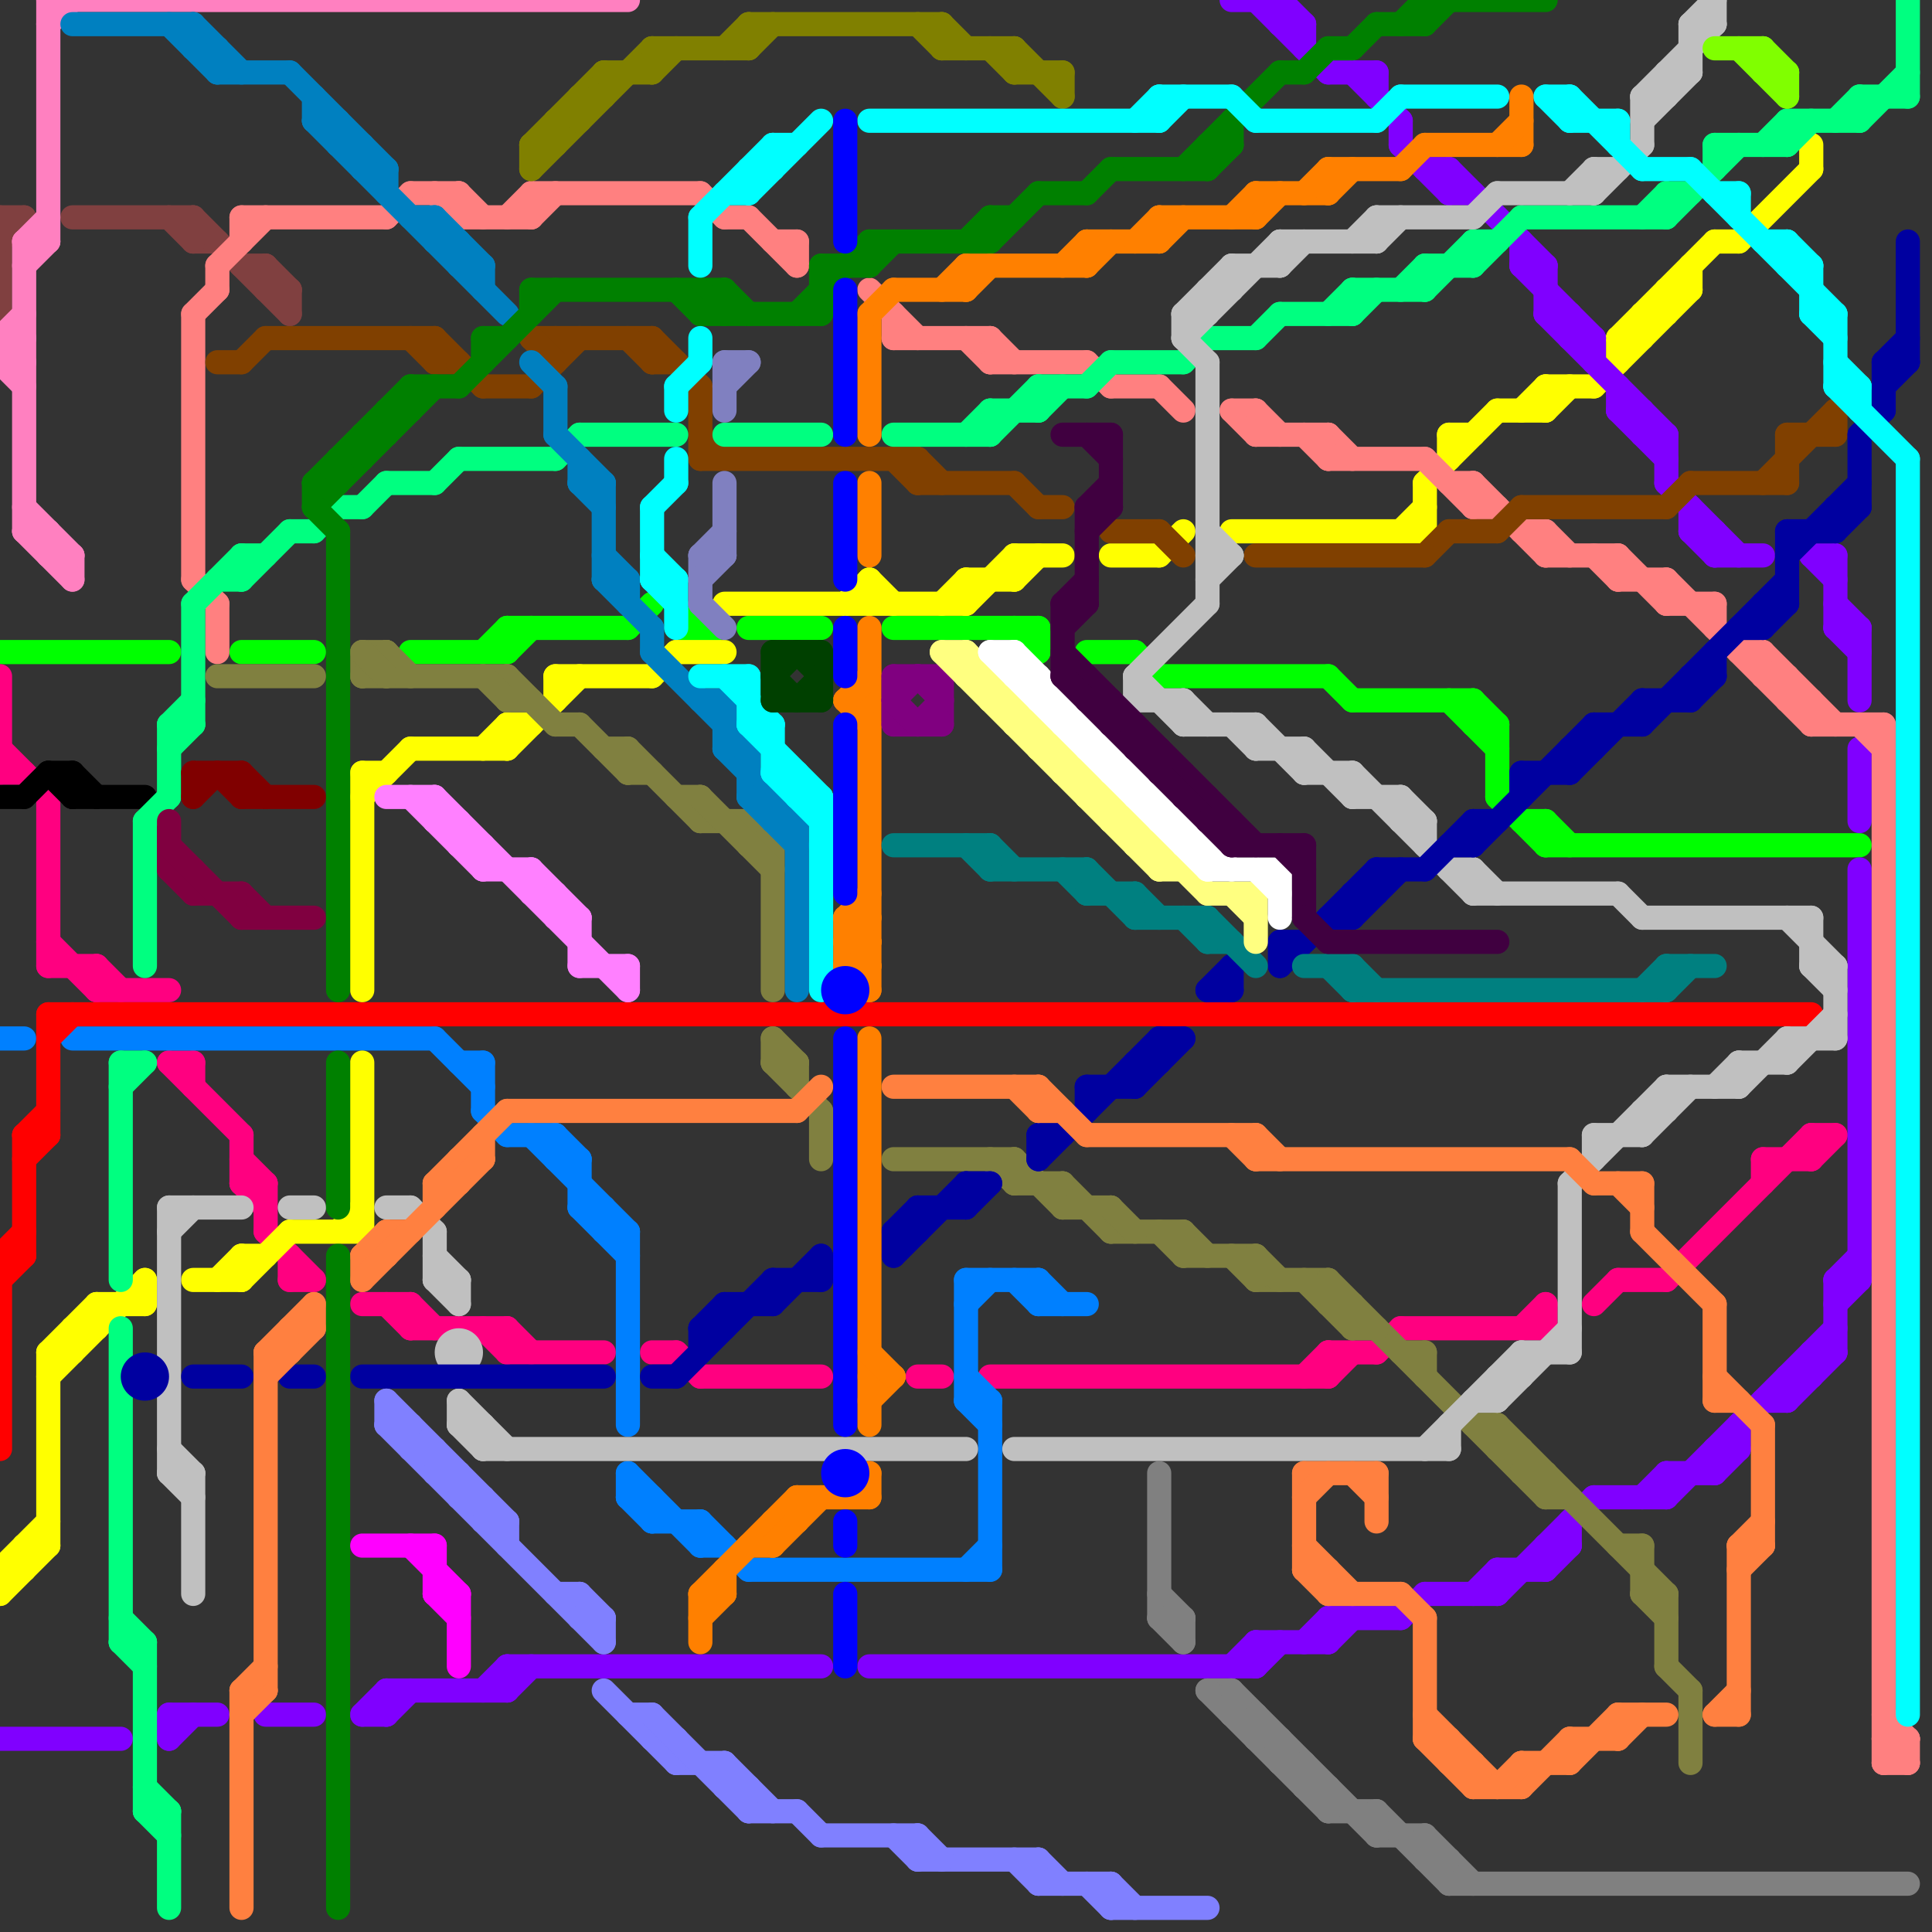 
<svg version="1.1" xmlns="http://www.w3.org/2000/svg" viewBox="0 0 80 80">
<rect x="0" y="0" width="80" height="80" fill="#333333" stroke="none"/>
<style>line { stroke-width: 1; fill: none; stroke-linecap: round; stroke-linejoin: round; } .c0 { stroke: #804040 } .c1 { stroke: #ff80c0 } .c2 { stroke: #00ff00 } .c3 { stroke: #ff0080 } .c4 { stroke: #000000 } .c5 { stroke: #0080ff } .c6 { stroke: #ff0000 } .c7 { stroke: #ffff00 } .c8 { stroke: #8000ff } .c9 { stroke: #ff8080 } .c10 { stroke: #804000 } .c11 { stroke: #00ff80 } .c12 { stroke: #808040 } .c13 { stroke: #0080c0 } .c14 { stroke: #800000 } .c15 { stroke: #800040 } .c16 { stroke: #c0c0c0 } .c17 { stroke: #0000a0 } .c18 { stroke: #ff8040 } .c19 { stroke: #008000 } .c20 { stroke: #ff00ff } .c21 { stroke: #ff80ff } .c22 { stroke: #8080ff } .c23 { stroke: #808000 } .c24 { stroke: #00ffff } .c25 { stroke: #8080c0 } .c26 { stroke: #ff8000 } .c27 { stroke: #004000 } .c28 { stroke: #0000ff } .c29 { stroke: #800080 } .c30 { stroke: #008080 } .c31 { stroke: #ffff80 } .c32 { stroke: #ffffff } .c33 { stroke: #400040 } .c34 { stroke: #808080 } .c35 { stroke: #80ff00 }</style><line class="c0" x1="11" y1="11" x2="11" y2="12"/><line class="c0" x1="12" y1="12" x2="12" y2="13"/><line class="c0" x1="8" y1="9" x2="12" y2="13"/><line class="c0" x1="7" y1="9" x2="8" y2="10"/><line class="c0" x1="0" y1="9" x2="1" y2="9"/><line class="c0" x1="8" y1="10" x2="9" y2="10"/><line class="c0" x1="3" y1="9" x2="8" y2="9"/><line class="c0" x1="0" y1="9" x2="0" y2="13"/><line class="c0" x1="0" y1="10" x2="1" y2="9"/><line class="c0" x1="8" y1="9" x2="8" y2="10"/><line class="c0" x1="11" y1="11" x2="12" y2="12"/><line class="c0" x1="11" y1="12" x2="12" y2="12"/><line class="c0" x1="10" y1="11" x2="11" y2="11"/><line class="c1" x1="2" y1="22" x2="2" y2="23"/><line class="c1" x1="1" y1="22" x2="2" y2="22"/><line class="c1" x1="2" y1="0" x2="26" y2="0"/><line class="c1" x1="0" y1="14" x2="1" y2="15"/><line class="c1" x1="1" y1="10" x2="2" y2="9"/><line class="c1" x1="0" y1="15" x2="1" y2="15"/><line class="c1" x1="3" y1="23" x2="3" y2="24"/><line class="c1" x1="1" y1="11" x2="2" y2="10"/><line class="c1" x1="2" y1="23" x2="3" y2="23"/><line class="c1" x1="1" y1="10" x2="1" y2="22"/><line class="c1" x1="0" y1="14" x2="0" y2="15"/><line class="c1" x1="0" y1="14" x2="1" y2="14"/><line class="c1" x1="1" y1="21" x2="3" y2="23"/><line class="c1" x1="0" y1="15" x2="1" y2="14"/><line class="c1" x1="2" y1="1" x2="3" y2="0"/><line class="c1" x1="2" y1="0" x2="2" y2="10"/><line class="c1" x1="1" y1="22" x2="3" y2="24"/><line class="c1" x1="0" y1="14" x2="1" y2="13"/><line class="c1" x1="1" y1="10" x2="2" y2="10"/><line class="c1" x1="0" y1="15" x2="1" y2="16"/><line class="c2" x1="21" y1="27" x2="22" y2="26"/><line class="c2" x1="64" y1="34" x2="65" y2="35"/><line class="c2" x1="42" y1="26" x2="43" y2="27"/><line class="c2" x1="63" y1="34" x2="64" y2="34"/><line class="c2" x1="62" y1="30" x2="62" y2="33"/><line class="c2" x1="43" y1="26" x2="43" y2="27"/><line class="c2" x1="61" y1="30" x2="62" y2="30"/><line class="c2" x1="64" y1="35" x2="77" y2="35"/><line class="c2" x1="21" y1="26" x2="26" y2="26"/><line class="c2" x1="26" y1="26" x2="27" y2="25"/><line class="c2" x1="60" y1="29" x2="62" y2="31"/><line class="c2" x1="61" y1="29" x2="62" y2="30"/><line class="c2" x1="21" y1="26" x2="21" y2="27"/><line class="c2" x1="17" y1="27" x2="21" y2="27"/><line class="c2" x1="20" y1="27" x2="21" y2="26"/><line class="c2" x1="62" y1="33" x2="64" y2="35"/><line class="c2" x1="47" y1="27" x2="48" y2="28"/><line class="c2" x1="64" y1="34" x2="64" y2="35"/><line class="c2" x1="55" y1="28" x2="56" y2="29"/><line class="c2" x1="0" y1="27" x2="7" y2="27"/><line class="c2" x1="45" y1="27" x2="47" y2="27"/><line class="c2" x1="48" y1="28" x2="55" y2="28"/><line class="c2" x1="56" y1="29" x2="61" y2="29"/><line class="c2" x1="31" y1="26" x2="34" y2="26"/><line class="c2" x1="61" y1="29" x2="61" y2="30"/><line class="c2" x1="37" y1="26" x2="43" y2="26"/><line class="c2" x1="10" y1="27" x2="13" y2="27"/><circle cx="29" cy="26" r="1" fill="#00ff00" /><line class="c3" x1="10" y1="48" x2="11" y2="49"/><line class="c3" x1="21" y1="55" x2="22" y2="56"/><line class="c3" x1="2" y1="40" x2="4" y2="40"/><line class="c3" x1="66" y1="54" x2="67" y2="53"/><line class="c3" x1="10" y1="49" x2="11" y2="50"/><line class="c3" x1="28" y1="56" x2="29" y2="57"/><line class="c3" x1="75" y1="48" x2="76" y2="47"/><line class="c3" x1="20" y1="55" x2="21" y2="56"/><line class="c3" x1="58" y1="55" x2="64" y2="55"/><line class="c3" x1="29" y1="57" x2="34" y2="57"/><line class="c3" x1="41" y1="57" x2="55" y2="57"/><line class="c3" x1="55" y1="57" x2="56" y2="56"/><line class="c3" x1="4" y1="40" x2="4" y2="41"/><line class="c3" x1="0" y1="32" x2="1" y2="32"/><line class="c3" x1="17" y1="55" x2="21" y2="55"/><line class="c3" x1="8" y1="44" x2="8" y2="45"/><line class="c3" x1="55" y1="56" x2="57" y2="56"/><line class="c3" x1="64" y1="54" x2="64" y2="55"/><line class="c3" x1="69" y1="53" x2="75" y2="47"/><line class="c3" x1="21" y1="56" x2="25" y2="56"/><line class="c3" x1="73" y1="48" x2="73" y2="49"/><line class="c3" x1="2" y1="33" x2="2" y2="40"/><line class="c3" x1="17" y1="54" x2="18" y2="55"/><line class="c3" x1="54" y1="57" x2="55" y2="56"/><line class="c3" x1="0" y1="28" x2="0" y2="32"/><line class="c3" x1="11" y1="51" x2="13" y2="53"/><line class="c3" x1="10" y1="49" x2="11" y2="49"/><line class="c3" x1="21" y1="55" x2="21" y2="56"/><line class="c3" x1="16" y1="54" x2="17" y2="55"/><line class="c3" x1="27" y1="56" x2="28" y2="56"/><line class="c3" x1="75" y1="47" x2="76" y2="47"/><line class="c3" x1="4" y1="41" x2="7" y2="41"/><line class="c3" x1="57" y1="56" x2="58" y2="55"/><line class="c3" x1="67" y1="53" x2="69" y2="53"/><line class="c3" x1="15" y1="54" x2="17" y2="54"/><line class="c3" x1="38" y1="57" x2="39" y2="57"/><line class="c3" x1="75" y1="47" x2="75" y2="48"/><line class="c3" x1="2" y1="39" x2="4" y2="41"/><line class="c3" x1="11" y1="49" x2="11" y2="51"/><line class="c3" x1="12" y1="52" x2="12" y2="53"/><line class="c3" x1="4" y1="40" x2="5" y2="41"/><line class="c3" x1="7" y1="44" x2="8" y2="44"/><line class="c3" x1="10" y1="47" x2="10" y2="49"/><line class="c3" x1="17" y1="54" x2="17" y2="55"/><line class="c3" x1="55" y1="56" x2="55" y2="57"/><line class="c3" x1="0" y1="31" x2="2" y2="33"/><line class="c3" x1="73" y1="48" x2="75" y2="48"/><line class="c3" x1="7" y1="44" x2="10" y2="47"/><line class="c3" x1="12" y1="53" x2="13" y2="53"/><line class="c3" x1="63" y1="55" x2="64" y2="54"/><line class="c4" x1="3" y1="32" x2="3" y2="33"/><line class="c4" x1="1" y1="33" x2="2" y2="32"/><line class="c4" x1="0" y1="33" x2="1" y2="33"/><line class="c4" x1="3" y1="32" x2="4" y2="33"/><line class="c4" x1="3" y1="33" x2="6" y2="33"/><line class="c4" x1="2" y1="32" x2="3" y2="33"/><line class="c4" x1="2" y1="32" x2="3" y2="32"/><line class="c5" x1="40" y1="53" x2="43" y2="53"/><line class="c5" x1="41" y1="58" x2="41" y2="65"/><line class="c5" x1="23" y1="47" x2="23" y2="48"/><line class="c5" x1="43" y1="53" x2="44" y2="54"/><line class="c5" x1="26" y1="62" x2="27" y2="62"/><line class="c5" x1="40" y1="58" x2="41" y2="58"/><line class="c5" x1="29" y1="64" x2="30" y2="64"/><line class="c5" x1="18" y1="43" x2="20" y2="45"/><line class="c5" x1="42" y1="53" x2="43" y2="54"/><line class="c5" x1="19" y1="44" x2="20" y2="44"/><line class="c5" x1="31" y1="65" x2="41" y2="65"/><line class="c5" x1="24" y1="48" x2="24" y2="50"/><line class="c5" x1="21" y1="47" x2="23" y2="47"/><line class="c5" x1="43" y1="53" x2="43" y2="54"/><line class="c5" x1="23" y1="48" x2="24" y2="48"/><line class="c5" x1="27" y1="62" x2="27" y2="63"/><line class="c5" x1="20" y1="44" x2="20" y2="46"/><line class="c5" x1="27" y1="63" x2="29" y2="63"/><line class="c5" x1="24" y1="50" x2="26" y2="52"/><line class="c5" x1="29" y1="63" x2="31" y2="65"/><line class="c5" x1="25" y1="50" x2="25" y2="51"/><line class="c5" x1="43" y1="54" x2="45" y2="54"/><line class="c5" x1="0" y1="43" x2="1" y2="43"/><line class="c5" x1="29" y1="63" x2="29" y2="64"/><line class="c5" x1="24" y1="50" x2="25" y2="50"/><line class="c5" x1="23" y1="47" x2="24" y2="48"/><line class="c5" x1="40" y1="58" x2="41" y2="59"/><line class="c5" x1="26" y1="51" x2="26" y2="59"/><line class="c5" x1="26" y1="62" x2="27" y2="63"/><line class="c5" x1="26" y1="61" x2="26" y2="62"/><line class="c5" x1="40" y1="53" x2="40" y2="58"/><line class="c5" x1="26" y1="61" x2="29" y2="64"/><line class="c5" x1="25" y1="51" x2="26" y2="51"/><line class="c5" x1="40" y1="65" x2="41" y2="64"/><line class="c5" x1="3" y1="43" x2="18" y2="43"/><line class="c5" x1="40" y1="54" x2="41" y2="53"/><line class="c5" x1="20" y1="46" x2="21" y2="47"/><line class="c5" x1="40" y1="57" x2="41" y2="58"/><line class="c5" x1="22" y1="47" x2="26" y2="51"/><line class="c6" x1="1" y1="47" x2="2" y2="47"/><line class="c6" x1="2" y1="43" x2="3" y2="42"/><line class="c6" x1="1" y1="47" x2="1" y2="52"/><line class="c6" x1="2" y1="42" x2="2" y2="47"/><line class="c6" x1="1" y1="47" x2="2" y2="46"/><line class="c6" x1="1" y1="48" x2="2" y2="47"/><line class="c6" x1="0" y1="52" x2="1" y2="52"/><line class="c6" x1="0" y1="52" x2="0" y2="60"/><line class="c6" x1="2" y1="42" x2="75" y2="42"/><line class="c6" x1="0" y1="53" x2="1" y2="52"/><line class="c6" x1="0" y1="52" x2="1" y2="51"/><line class="c7" x1="0" y1="65" x2="0" y2="66"/><line class="c7" x1="1" y1="64" x2="2" y2="64"/><line class="c7" x1="21" y1="30" x2="21" y2="31"/><line class="c7" x1="17" y1="31" x2="21" y2="31"/><line class="c7" x1="64" y1="16" x2="64" y2="17"/><line class="c7" x1="59" y1="20" x2="59" y2="22"/><line class="c7" x1="68" y1="13" x2="68" y2="14"/><line class="c7" x1="20" y1="31" x2="21" y2="30"/><line class="c7" x1="2" y1="56" x2="3" y2="56"/><line class="c7" x1="40" y1="24" x2="40" y2="25"/><line class="c7" x1="60" y1="18" x2="61" y2="18"/><line class="c7" x1="2" y1="56" x2="2" y2="64"/><line class="c7" x1="60" y1="18" x2="60" y2="19"/><line class="c7" x1="48" y1="23" x2="49" y2="22"/><line class="c7" x1="10" y1="52" x2="10" y2="53"/><line class="c7" x1="1" y1="64" x2="1" y2="65"/><line class="c7" x1="21" y1="31" x2="24" y2="28"/><line class="c7" x1="0" y1="65" x2="2" y2="63"/><line class="c7" x1="42" y1="23" x2="44" y2="23"/><line class="c7" x1="15" y1="32" x2="16" y2="32"/><line class="c7" x1="23" y1="28" x2="27" y2="28"/><line class="c7" x1="67" y1="14" x2="68" y2="14"/><line class="c7" x1="58" y1="22" x2="59" y2="21"/><line class="c7" x1="40" y1="24" x2="42" y2="24"/><line class="c7" x1="9" y1="53" x2="10" y2="52"/><line class="c7" x1="67" y1="14" x2="71" y2="10"/><line class="c7" x1="51" y1="22" x2="59" y2="22"/><line class="c7" x1="64" y1="16" x2="66" y2="16"/><line class="c7" x1="66" y1="16" x2="70" y2="12"/><line class="c7" x1="59" y1="20" x2="62" y2="17"/><line class="c7" x1="3" y1="55" x2="4" y2="55"/><line class="c7" x1="2" y1="56" x2="4" y2="54"/><line class="c7" x1="64" y1="17" x2="65" y2="16"/><line class="c7" x1="75" y1="6" x2="75" y2="7"/><line class="c7" x1="2" y1="57" x2="6" y2="53"/><line class="c7" x1="28" y1="27" x2="30" y2="27"/><line class="c7" x1="4" y1="54" x2="4" y2="55"/><line class="c7" x1="15" y1="32" x2="15" y2="41"/><line class="c7" x1="3" y1="55" x2="3" y2="56"/><line class="c7" x1="6" y1="53" x2="6" y2="54"/><line class="c7" x1="69" y1="12" x2="70" y2="12"/><line class="c7" x1="67" y1="14" x2="67" y2="15"/><line class="c7" x1="10" y1="53" x2="12" y2="51"/><line class="c7" x1="8" y1="53" x2="10" y2="53"/><line class="c7" x1="39" y1="25" x2="40" y2="24"/><line class="c7" x1="63" y1="17" x2="64" y2="16"/><line class="c7" x1="35" y1="25" x2="36" y2="24"/><line class="c7" x1="36" y1="24" x2="37" y2="25"/><line class="c7" x1="15" y1="44" x2="15" y2="51"/><line class="c7" x1="62" y1="17" x2="64" y2="17"/><line class="c7" x1="23" y1="28" x2="23" y2="29"/><line class="c7" x1="42" y1="23" x2="42" y2="24"/><line class="c7" x1="21" y1="30" x2="22" y2="30"/><line class="c7" x1="69" y1="12" x2="69" y2="13"/><line class="c7" x1="71" y1="10" x2="72" y2="10"/><line class="c7" x1="70" y1="11" x2="70" y2="12"/><line class="c7" x1="14" y1="51" x2="15" y2="50"/><line class="c7" x1="40" y1="25" x2="42" y2="23"/><line class="c7" x1="42" y1="24" x2="43" y2="23"/><line class="c7" x1="27" y1="28" x2="28" y2="27"/><line class="c7" x1="10" y1="52" x2="11" y2="52"/><line class="c7" x1="15" y1="33" x2="17" y2="31"/><line class="c7" x1="4" y1="54" x2="6" y2="54"/><line class="c7" x1="0" y1="65" x2="1" y2="65"/><line class="c7" x1="0" y1="66" x2="2" y2="64"/><line class="c7" x1="68" y1="13" x2="69" y2="13"/><line class="c7" x1="12" y1="51" x2="15" y2="51"/><line class="c7" x1="36" y1="24" x2="36" y2="25"/><line class="c7" x1="30" y1="25" x2="40" y2="25"/><line class="c7" x1="46" y1="23" x2="48" y2="23"/><line class="c7" x1="72" y1="10" x2="75" y2="7"/><line class="c8" x1="15" y1="71" x2="16" y2="70"/><line class="c8" x1="63" y1="11" x2="64" y2="11"/><line class="c8" x1="67" y1="17" x2="69" y2="19"/><line class="c8" x1="20" y1="70" x2="21" y2="69"/><line class="c8" x1="55" y1="67" x2="55" y2="68"/><line class="c8" x1="21" y1="69" x2="34" y2="69"/><line class="c8" x1="66" y1="14" x2="66" y2="15"/><line class="c8" x1="71" y1="61" x2="72" y2="60"/><line class="c8" x1="61" y1="66" x2="62" y2="65"/><line class="c8" x1="71" y1="23" x2="73" y2="23"/><line class="c8" x1="68" y1="62" x2="69" y2="61"/><line class="c8" x1="54" y1="1" x2="54" y2="2"/><line class="c8" x1="76" y1="53" x2="77" y2="52"/><line class="c8" x1="52" y1="68" x2="55" y2="68"/><line class="c8" x1="76" y1="25" x2="77" y2="26"/><line class="c8" x1="7" y1="71" x2="9" y2="71"/><line class="c8" x1="69" y1="20" x2="72" y2="23"/><line class="c8" x1="73" y1="58" x2="74" y2="58"/><line class="c8" x1="53" y1="1" x2="54" y2="1"/><line class="c8" x1="52" y1="0" x2="55" y2="3"/><line class="c8" x1="58" y1="67" x2="59" y2="66"/><line class="c8" x1="51" y1="0" x2="53" y2="0"/><line class="c8" x1="52" y1="69" x2="53" y2="68"/><line class="c8" x1="74" y1="58" x2="76" y2="56"/><line class="c8" x1="64" y1="64" x2="64" y2="65"/><line class="c8" x1="68" y1="17" x2="68" y2="18"/><line class="c8" x1="71" y1="60" x2="72" y2="60"/><line class="c8" x1="55" y1="67" x2="58" y2="67"/><line class="c8" x1="21" y1="70" x2="22" y2="69"/><line class="c8" x1="11" y1="71" x2="13" y2="71"/><line class="c8" x1="76" y1="54" x2="77" y2="53"/><line class="c8" x1="70" y1="21" x2="70" y2="22"/><line class="c8" x1="16" y1="70" x2="16" y2="71"/><line class="c8" x1="36" y1="69" x2="52" y2="69"/><line class="c8" x1="69" y1="61" x2="69" y2="62"/><line class="c8" x1="52" y1="68" x2="52" y2="69"/><line class="c8" x1="62" y1="65" x2="62" y2="66"/><line class="c8" x1="65" y1="13" x2="65" y2="14"/><line class="c8" x1="66" y1="62" x2="69" y2="62"/><line class="c8" x1="21" y1="69" x2="21" y2="70"/><line class="c8" x1="15" y1="71" x2="16" y2="71"/><line class="c8" x1="51" y1="69" x2="52" y2="68"/><line class="c8" x1="53" y1="0" x2="54" y2="1"/><line class="c8" x1="59" y1="66" x2="62" y2="66"/><line class="c8" x1="57" y1="3" x2="57" y2="4"/><line class="c8" x1="7" y1="71" x2="7" y2="72"/><line class="c8" x1="74" y1="57" x2="75" y2="57"/><line class="c8" x1="0" y1="72" x2="5" y2="72"/><line class="c8" x1="55" y1="3" x2="57" y2="3"/><line class="c8" x1="60" y1="7" x2="60" y2="8"/><line class="c8" x1="64" y1="64" x2="65" y2="64"/><line class="c8" x1="58" y1="5" x2="58" y2="6"/><line class="c8" x1="75" y1="23" x2="76" y2="24"/><line class="c8" x1="74" y1="57" x2="74" y2="58"/><line class="c8" x1="70" y1="22" x2="71" y2="23"/><line class="c8" x1="77" y1="36" x2="77" y2="53"/><line class="c8" x1="64" y1="65" x2="65" y2="64"/><line class="c8" x1="7" y1="72" x2="8" y2="71"/><line class="c8" x1="60" y1="8" x2="61" y2="8"/><line class="c8" x1="71" y1="60" x2="71" y2="61"/><line class="c8" x1="67" y1="16" x2="67" y2="17"/><line class="c8" x1="58" y1="6" x2="60" y2="8"/><line class="c8" x1="77" y1="31" x2="77" y2="34"/><line class="c8" x1="69" y1="62" x2="76" y2="55"/><line class="c8" x1="76" y1="26" x2="77" y2="27"/><line class="c8" x1="72" y1="59" x2="72" y2="60"/><line class="c8" x1="69" y1="18" x2="69" y2="20"/><line class="c8" x1="53" y1="0" x2="53" y2="1"/><line class="c8" x1="76" y1="53" x2="77" y2="53"/><line class="c8" x1="75" y1="56" x2="75" y2="57"/><line class="c8" x1="65" y1="63" x2="65" y2="64"/><line class="c8" x1="55" y1="68" x2="56" y2="67"/><line class="c8" x1="54" y1="68" x2="55" y2="67"/><line class="c8" x1="16" y1="70" x2="21" y2="70"/><line class="c8" x1="67" y1="17" x2="68" y2="17"/><line class="c8" x1="16" y1="71" x2="17" y2="70"/><line class="c8" x1="62" y1="66" x2="66" y2="62"/><line class="c8" x1="63" y1="11" x2="66" y2="14"/><line class="c8" x1="75" y1="23" x2="76" y2="23"/><line class="c8" x1="56" y1="3" x2="58" y2="5"/><line class="c8" x1="70" y1="22" x2="71" y2="22"/><line class="c8" x1="77" y1="26" x2="77" y2="29"/><line class="c8" x1="76" y1="53" x2="76" y2="56"/><line class="c8" x1="65" y1="14" x2="66" y2="14"/><line class="c8" x1="63" y1="10" x2="63" y2="11"/><line class="c8" x1="64" y1="13" x2="69" y2="18"/><line class="c8" x1="59" y1="7" x2="60" y2="7"/><line class="c8" x1="76" y1="23" x2="76" y2="26"/><line class="c8" x1="68" y1="18" x2="69" y2="18"/><line class="c8" x1="62" y1="65" x2="64" y2="65"/><line class="c8" x1="69" y1="61" x2="71" y2="61"/><line class="c8" x1="71" y1="22" x2="71" y2="23"/><line class="c8" x1="75" y1="56" x2="76" y2="56"/><line class="c8" x1="64" y1="11" x2="64" y2="13"/><line class="c8" x1="64" y1="13" x2="65" y2="13"/><line class="c8" x1="76" y1="26" x2="77" y2="26"/><line class="c8" x1="60" y1="7" x2="64" y2="11"/><line class="c9" x1="74" y1="28" x2="74" y2="29"/><line class="c9" x1="51" y1="17" x2="52" y2="18"/><line class="c9" x1="30" y1="9" x2="31" y2="9"/><line class="c9" x1="55" y1="18" x2="56" y2="19"/><line class="c9" x1="17" y1="8" x2="19" y2="8"/><line class="c9" x1="63" y1="22" x2="64" y2="22"/><line class="c9" x1="79" y1="72" x2="79" y2="73"/><line class="c9" x1="54" y1="18" x2="55" y2="19"/><line class="c9" x1="78" y1="71" x2="79" y2="72"/><line class="c9" x1="61" y1="21" x2="62" y2="21"/><line class="c9" x1="77" y1="30" x2="78" y2="31"/><line class="c9" x1="9" y1="11" x2="9" y2="12"/><line class="c9" x1="78" y1="72" x2="79" y2="72"/><line class="c9" x1="9" y1="11" x2="11" y2="9"/><line class="c9" x1="55" y1="19" x2="59" y2="19"/><line class="c9" x1="74" y1="29" x2="75" y2="29"/><line class="c9" x1="41" y1="14" x2="41" y2="15"/><line class="c9" x1="64" y1="23" x2="67" y2="23"/><line class="c9" x1="52" y1="17" x2="52" y2="18"/><line class="c9" x1="71" y1="25" x2="71" y2="26"/><line class="c9" x1="75" y1="29" x2="75" y2="30"/><line class="c9" x1="19" y1="8" x2="20" y2="9"/><line class="c9" x1="48" y1="16" x2="49" y2="17"/><line class="c9" x1="64" y1="22" x2="64" y2="23"/><line class="c9" x1="73" y1="27" x2="76" y2="30"/><line class="c9" x1="51" y1="17" x2="52" y2="17"/><line class="c9" x1="73" y1="27" x2="73" y2="28"/><line class="c9" x1="18" y1="8" x2="19" y2="9"/><line class="c9" x1="40" y1="14" x2="41" y2="15"/><line class="c9" x1="67" y1="23" x2="69" y2="25"/><line class="c9" x1="60" y1="20" x2="61" y2="20"/><line class="c9" x1="8" y1="13" x2="8" y2="24"/><line class="c9" x1="10" y1="9" x2="16" y2="9"/><line class="c9" x1="32" y1="10" x2="33" y2="10"/><line class="c9" x1="67" y1="24" x2="69" y2="24"/><line class="c9" x1="55" y1="18" x2="55" y2="19"/><line class="c9" x1="16" y1="9" x2="17" y2="8"/><line class="c9" x1="59" y1="19" x2="61" y2="21"/><line class="c9" x1="69" y1="24" x2="75" y2="30"/><line class="c9" x1="78" y1="73" x2="79" y2="73"/><line class="c9" x1="78" y1="30" x2="78" y2="73"/><line class="c9" x1="61" y1="20" x2="64" y2="23"/><line class="c9" x1="8" y1="24" x2="9" y2="25"/><line class="c9" x1="37" y1="13" x2="37" y2="14"/><line class="c9" x1="22" y1="9" x2="23" y2="8"/><line class="c9" x1="36" y1="12" x2="38" y2="14"/><line class="c9" x1="64" y1="22" x2="65" y2="23"/><line class="c9" x1="19" y1="8" x2="19" y2="9"/><line class="c9" x1="61" y1="20" x2="61" y2="21"/><line class="c9" x1="31" y1="9" x2="33" y2="11"/><line class="c9" x1="22" y1="8" x2="22" y2="9"/><line class="c9" x1="21" y1="9" x2="22" y2="8"/><line class="c9" x1="46" y1="16" x2="48" y2="16"/><line class="c9" x1="52" y1="17" x2="53" y2="18"/><line class="c9" x1="19" y1="9" x2="22" y2="9"/><line class="c9" x1="29" y1="8" x2="30" y2="9"/><line class="c9" x1="22" y1="8" x2="29" y2="8"/><line class="c9" x1="37" y1="14" x2="41" y2="14"/><line class="c9" x1="69" y1="24" x2="69" y2="25"/><line class="c9" x1="75" y1="30" x2="78" y2="30"/><line class="c9" x1="41" y1="14" x2="42" y2="15"/><line class="c9" x1="78" y1="72" x2="79" y2="73"/><line class="c9" x1="10" y1="9" x2="10" y2="10"/><line class="c9" x1="52" y1="18" x2="55" y2="18"/><line class="c9" x1="69" y1="25" x2="71" y2="25"/><line class="c9" x1="9" y1="25" x2="9" y2="27"/><line class="c9" x1="67" y1="23" x2="67" y2="24"/><line class="c9" x1="45" y1="15" x2="46" y2="16"/><line class="c9" x1="33" y1="10" x2="33" y2="11"/><line class="c9" x1="8" y1="13" x2="9" y2="12"/><line class="c9" x1="78" y1="73" x2="79" y2="72"/><line class="c9" x1="72" y1="27" x2="73" y2="27"/><line class="c9" x1="41" y1="15" x2="45" y2="15"/><line class="c9" x1="73" y1="28" x2="74" y2="28"/><line class="c9" x1="66" y1="23" x2="67" y2="24"/><line class="c10" x1="18" y1="15" x2="19" y2="15"/><line class="c10" x1="17" y1="14" x2="18" y2="15"/><line class="c10" x1="38" y1="19" x2="39" y2="20"/><line class="c10" x1="10" y1="15" x2="11" y2="14"/><line class="c10" x1="37" y1="19" x2="38" y2="20"/><line class="c10" x1="74" y1="18" x2="74" y2="20"/><line class="c10" x1="62" y1="22" x2="63" y2="21"/><line class="c10" x1="18" y1="14" x2="20" y2="16"/><line class="c10" x1="11" y1="14" x2="18" y2="14"/><line class="c10" x1="29" y1="19" x2="38" y2="19"/><line class="c10" x1="69" y1="21" x2="70" y2="20"/><line class="c10" x1="70" y1="20" x2="74" y2="20"/><line class="c10" x1="22" y1="14" x2="27" y2="14"/><line class="c10" x1="46" y1="22" x2="48" y2="22"/><line class="c10" x1="38" y1="19" x2="38" y2="20"/><line class="c10" x1="29" y1="16" x2="29" y2="19"/><line class="c10" x1="18" y1="14" x2="18" y2="15"/><line class="c10" x1="27" y1="14" x2="27" y2="15"/><line class="c10" x1="22" y1="16" x2="24" y2="14"/><line class="c10" x1="20" y1="16" x2="22" y2="16"/><line class="c10" x1="73" y1="20" x2="76" y2="17"/><line class="c10" x1="23" y1="14" x2="23" y2="15"/><line class="c10" x1="63" y1="21" x2="69" y2="21"/><line class="c10" x1="43" y1="21" x2="44" y2="21"/><line class="c10" x1="42" y1="20" x2="43" y2="21"/><line class="c10" x1="29" y1="18" x2="30" y2="19"/><line class="c10" x1="38" y1="20" x2="42" y2="20"/><line class="c10" x1="26" y1="14" x2="27" y2="15"/><line class="c10" x1="27" y1="15" x2="28" y2="15"/><line class="c10" x1="48" y1="22" x2="49" y2="23"/><line class="c10" x1="22" y1="14" x2="23" y2="15"/><line class="c10" x1="59" y1="23" x2="60" y2="22"/><line class="c10" x1="27" y1="14" x2="29" y2="16"/><line class="c10" x1="74" y1="18" x2="76" y2="18"/><line class="c10" x1="76" y1="17" x2="76" y2="18"/><line class="c10" x1="9" y1="15" x2="10" y2="15"/><line class="c10" x1="52" y1="23" x2="59" y2="23"/><line class="c10" x1="60" y1="22" x2="62" y2="22"/><line class="c11" x1="73" y1="6" x2="74" y2="5"/><line class="c11" x1="5" y1="68" x2="6" y2="69"/><line class="c11" x1="5" y1="44" x2="5" y2="53"/><line class="c11" x1="10" y1="23" x2="10" y2="24"/><line class="c11" x1="19" y1="19" x2="23" y2="19"/><line class="c11" x1="16" y1="20" x2="18" y2="20"/><line class="c11" x1="7" y1="30" x2="7" y2="33"/><line class="c11" x1="43" y1="16" x2="45" y2="16"/><line class="c11" x1="5" y1="45" x2="6" y2="44"/><line class="c11" x1="56" y1="13" x2="57" y2="12"/><line class="c11" x1="6" y1="75" x2="7" y2="76"/><line class="c11" x1="6" y1="75" x2="7" y2="75"/><line class="c11" x1="18" y1="20" x2="19" y2="19"/><line class="c11" x1="7" y1="31" x2="8" y2="30"/><line class="c11" x1="5" y1="67" x2="6" y2="68"/><line class="c11" x1="77" y1="4" x2="77" y2="5"/><line class="c11" x1="15" y1="21" x2="16" y2="20"/><line class="c11" x1="45" y1="16" x2="46" y2="15"/><line class="c11" x1="63" y1="9" x2="69" y2="9"/><line class="c11" x1="5" y1="68" x2="6" y2="68"/><line class="c11" x1="69" y1="8" x2="70" y2="8"/><line class="c11" x1="49" y1="15" x2="50" y2="14"/><line class="c11" x1="43" y1="17" x2="44" y2="16"/><line class="c11" x1="41" y1="17" x2="43" y2="17"/><line class="c11" x1="13" y1="22" x2="14" y2="21"/><line class="c11" x1="55" y1="13" x2="56" y2="12"/><line class="c11" x1="74" y1="6" x2="75" y2="5"/><line class="c11" x1="7" y1="75" x2="7" y2="79"/><line class="c11" x1="74" y1="5" x2="74" y2="6"/><line class="c11" x1="6" y1="74" x2="7" y2="75"/><line class="c11" x1="79" y1="0" x2="79" y2="4"/><line class="c11" x1="69" y1="8" x2="69" y2="9"/><line class="c11" x1="50" y1="14" x2="52" y2="14"/><line class="c11" x1="74" y1="5" x2="77" y2="5"/><line class="c11" x1="59" y1="11" x2="59" y2="12"/><line class="c11" x1="5" y1="44" x2="6" y2="44"/><line class="c11" x1="23" y1="19" x2="24" y2="18"/><line class="c11" x1="58" y1="12" x2="59" y2="11"/><line class="c11" x1="14" y1="21" x2="15" y2="21"/><line class="c11" x1="40" y1="18" x2="41" y2="17"/><line class="c11" x1="52" y1="14" x2="53" y2="13"/><line class="c11" x1="9" y1="24" x2="10" y2="24"/><line class="c11" x1="8" y1="25" x2="8" y2="30"/><line class="c11" x1="46" y1="15" x2="49" y2="15"/><line class="c11" x1="41" y1="18" x2="43" y2="16"/><line class="c11" x1="7" y1="30" x2="8" y2="30"/><line class="c11" x1="59" y1="12" x2="61" y2="10"/><line class="c11" x1="12" y1="22" x2="13" y2="22"/><line class="c11" x1="61" y1="11" x2="63" y2="9"/><line class="c11" x1="71" y1="6" x2="71" y2="7"/><line class="c11" x1="71" y1="6" x2="74" y2="6"/><line class="c11" x1="68" y1="9" x2="69" y2="8"/><line class="c11" x1="59" y1="11" x2="61" y2="11"/><line class="c11" x1="5" y1="55" x2="5" y2="68"/><line class="c11" x1="6" y1="34" x2="7" y2="33"/><line class="c11" x1="10" y1="23" x2="11" y2="23"/><line class="c11" x1="56" y1="12" x2="56" y2="13"/><line class="c11" x1="77" y1="5" x2="79" y2="3"/><line class="c11" x1="43" y1="16" x2="43" y2="17"/><line class="c11" x1="76" y1="5" x2="77" y2="4"/><line class="c11" x1="61" y1="10" x2="62" y2="10"/><line class="c11" x1="77" y1="4" x2="79" y2="4"/><line class="c11" x1="56" y1="12" x2="59" y2="12"/><line class="c11" x1="10" y1="24" x2="12" y2="22"/><line class="c11" x1="69" y1="9" x2="72" y2="6"/><line class="c11" x1="24" y1="18" x2="28" y2="18"/><line class="c11" x1="30" y1="18" x2="34" y2="18"/><line class="c11" x1="6" y1="68" x2="6" y2="75"/><line class="c11" x1="41" y1="17" x2="41" y2="18"/><line class="c11" x1="61" y1="10" x2="61" y2="11"/><line class="c11" x1="8" y1="25" x2="10" y2="23"/><line class="c11" x1="37" y1="18" x2="41" y2="18"/><line class="c11" x1="6" y1="34" x2="6" y2="40"/><line class="c11" x1="7" y1="30" x2="8" y2="29"/><line class="c11" x1="53" y1="13" x2="56" y2="13"/><line class="c12" x1="26" y1="31" x2="26" y2="32"/><line class="c12" x1="32" y1="35" x2="32" y2="41"/><line class="c12" x1="51" y1="52" x2="52" y2="53"/><line class="c12" x1="26" y1="31" x2="29" y2="34"/><line class="c12" x1="29" y1="33" x2="29" y2="34"/><line class="c12" x1="42" y1="48" x2="44" y2="50"/><line class="c12" x1="52" y1="53" x2="55" y2="53"/><line class="c12" x1="68" y1="66" x2="69" y2="67"/><line class="c12" x1="25" y1="31" x2="26" y2="31"/><line class="c12" x1="55" y1="53" x2="55" y2="54"/><line class="c12" x1="15" y1="28" x2="16" y2="27"/><line class="c12" x1="16" y1="27" x2="17" y2="28"/><line class="c12" x1="59" y1="56" x2="59" y2="57"/><line class="c12" x1="62" y1="60" x2="63" y2="60"/><line class="c12" x1="31" y1="34" x2="32" y2="35"/><line class="c12" x1="63" y1="60" x2="63" y2="61"/><line class="c12" x1="49" y1="51" x2="50" y2="52"/><line class="c12" x1="46" y1="50" x2="46" y2="51"/><line class="c12" x1="15" y1="27" x2="16" y2="27"/><line class="c12" x1="23" y1="30" x2="24" y2="30"/><line class="c12" x1="55" y1="54" x2="56" y2="54"/><line class="c12" x1="32" y1="43" x2="32" y2="44"/><line class="c12" x1="48" y1="51" x2="49" y2="52"/><line class="c12" x1="58" y1="56" x2="59" y2="56"/><line class="c12" x1="21" y1="28" x2="23" y2="30"/><line class="c12" x1="55" y1="53" x2="64" y2="62"/><line class="c12" x1="34" y1="46" x2="34" y2="48"/><line class="c12" x1="49" y1="52" x2="52" y2="52"/><line class="c12" x1="15" y1="27" x2="15" y2="28"/><line class="c12" x1="52" y1="52" x2="53" y2="53"/><line class="c12" x1="68" y1="66" x2="69" y2="66"/><line class="c12" x1="56" y1="55" x2="57" y2="55"/><line class="c12" x1="42" y1="48" x2="42" y2="49"/><line class="c12" x1="26" y1="32" x2="27" y2="32"/><line class="c12" x1="44" y1="49" x2="46" y2="51"/><line class="c12" x1="61" y1="59" x2="62" y2="59"/><line class="c12" x1="31" y1="34" x2="31" y2="35"/><line class="c12" x1="44" y1="50" x2="46" y2="50"/><line class="c12" x1="31" y1="35" x2="32" y2="35"/><line class="c12" x1="15" y1="28" x2="21" y2="28"/><line class="c12" x1="21" y1="28" x2="21" y2="29"/><line class="c12" x1="68" y1="64" x2="68" y2="66"/><line class="c12" x1="69" y1="69" x2="70" y2="70"/><line class="c12" x1="54" y1="53" x2="56" y2="55"/><line class="c12" x1="63" y1="61" x2="64" y2="61"/><line class="c12" x1="16" y1="27" x2="16" y2="28"/><line class="c12" x1="41" y1="48" x2="42" y2="49"/><line class="c12" x1="20" y1="28" x2="21" y2="29"/><line class="c12" x1="49" y1="51" x2="49" y2="52"/><line class="c12" x1="64" y1="61" x2="64" y2="62"/><line class="c12" x1="33" y1="44" x2="33" y2="45"/><line class="c12" x1="32" y1="44" x2="34" y2="46"/><line class="c12" x1="28" y1="33" x2="29" y2="33"/><line class="c12" x1="21" y1="29" x2="22" y2="29"/><line class="c12" x1="29" y1="34" x2="31" y2="34"/><line class="c12" x1="37" y1="48" x2="42" y2="48"/><line class="c12" x1="56" y1="54" x2="56" y2="55"/><line class="c12" x1="44" y1="49" x2="44" y2="50"/><line class="c12" x1="32" y1="44" x2="33" y2="44"/><line class="c12" x1="24" y1="30" x2="26" y2="32"/><line class="c12" x1="52" y1="52" x2="52" y2="53"/><line class="c12" x1="15" y1="27" x2="16" y2="28"/><line class="c12" x1="46" y1="51" x2="49" y2="51"/><line class="c12" x1="67" y1="64" x2="68" y2="64"/><line class="c12" x1="32" y1="43" x2="33" y2="44"/><line class="c12" x1="46" y1="50" x2="47" y2="51"/><line class="c12" x1="70" y1="70" x2="70" y2="73"/><line class="c12" x1="64" y1="62" x2="65" y2="62"/><line class="c12" x1="69" y1="66" x2="69" y2="69"/><line class="c12" x1="42" y1="49" x2="44" y2="49"/><line class="c12" x1="29" y1="33" x2="32" y2="36"/><line class="c12" x1="62" y1="59" x2="69" y2="66"/><line class="c12" x1="62" y1="59" x2="62" y2="60"/><line class="c12" x1="9" y1="28" x2="13" y2="28"/><line class="c13" x1="13" y1="5" x2="14" y2="5"/><line class="c13" x1="8" y1="2" x2="9" y2="2"/><line class="c13" x1="19" y1="10" x2="19" y2="11"/><line class="c13" x1="27" y1="26" x2="27" y2="27"/><line class="c13" x1="14" y1="5" x2="14" y2="6"/><line class="c13" x1="23" y1="16" x2="23" y2="18"/><line class="c13" x1="33" y1="34" x2="33" y2="41"/><line class="c13" x1="7" y1="1" x2="9" y2="3"/><line class="c13" x1="22" y1="15" x2="23" y2="16"/><line class="c13" x1="31" y1="33" x2="32" y2="33"/><line class="c13" x1="20" y1="11" x2="20" y2="12"/><line class="c13" x1="9" y1="3" x2="12" y2="3"/><line class="c13" x1="15" y1="6" x2="15" y2="7"/><line class="c13" x1="25" y1="20" x2="25" y2="24"/><line class="c13" x1="13" y1="4" x2="13" y2="5"/><line class="c13" x1="18" y1="9" x2="20" y2="11"/><line class="c13" x1="8" y1="1" x2="10" y2="3"/><line class="c13" x1="17" y1="9" x2="18" y2="9"/><line class="c13" x1="15" y1="7" x2="16" y2="7"/><line class="c13" x1="29" y1="29" x2="30" y2="29"/><line class="c13" x1="13" y1="5" x2="21" y2="13"/><line class="c13" x1="27" y1="27" x2="31" y2="31"/><line class="c13" x1="18" y1="9" x2="18" y2="10"/><line class="c13" x1="32" y1="33" x2="32" y2="34"/><line class="c13" x1="25" y1="24" x2="27" y2="26"/><line class="c13" x1="3" y1="1" x2="8" y2="1"/><line class="c13" x1="18" y1="10" x2="19" y2="10"/><line class="c13" x1="24" y1="20" x2="25" y2="21"/><line class="c13" x1="24" y1="19" x2="24" y2="20"/><line class="c13" x1="12" y1="3" x2="16" y2="7"/><line class="c13" x1="9" y1="2" x2="9" y2="3"/><line class="c13" x1="8" y1="1" x2="8" y2="2"/><line class="c13" x1="19" y1="11" x2="20" y2="11"/><line class="c13" x1="26" y1="24" x2="26" y2="25"/><line class="c13" x1="14" y1="6" x2="15" y2="6"/><line class="c13" x1="25" y1="23" x2="26" y2="24"/><line class="c13" x1="30" y1="31" x2="31" y2="31"/><line class="c13" x1="25" y1="24" x2="26" y2="24"/><line class="c13" x1="16" y1="7" x2="16" y2="8"/><line class="c13" x1="30" y1="31" x2="33" y2="34"/><line class="c13" x1="23" y1="18" x2="25" y2="20"/><line class="c13" x1="31" y1="31" x2="31" y2="33"/><line class="c13" x1="32" y1="34" x2="33" y2="34"/><line class="c13" x1="24" y1="20" x2="25" y2="20"/><line class="c13" x1="31" y1="33" x2="33" y2="35"/><line class="c13" x1="30" y1="29" x2="30" y2="31"/><line class="c14" x1="8" y1="33" x2="9" y2="32"/><line class="c14" x1="10" y1="32" x2="11" y2="33"/><line class="c14" x1="9" y1="32" x2="10" y2="33"/><line class="c14" x1="8" y1="32" x2="10" y2="32"/><line class="c14" x1="10" y1="32" x2="10" y2="33"/><line class="c14" x1="10" y1="33" x2="13" y2="33"/><line class="c14" x1="8" y1="32" x2="8" y2="33"/><line class="c15" x1="8" y1="36" x2="8" y2="37"/><line class="c15" x1="10" y1="38" x2="13" y2="38"/><line class="c15" x1="7" y1="34" x2="7" y2="36"/><line class="c15" x1="7" y1="36" x2="8" y2="37"/><line class="c15" x1="10" y1="37" x2="10" y2="38"/><line class="c15" x1="7" y1="36" x2="8" y2="36"/><line class="c15" x1="10" y1="37" x2="11" y2="38"/><line class="c15" x1="8" y1="37" x2="10" y2="37"/><line class="c15" x1="7" y1="35" x2="10" y2="38"/><line class="c16" x1="7" y1="51" x2="8" y2="50"/><line class="c16" x1="50" y1="24" x2="51" y2="23"/><line class="c16" x1="75" y1="40" x2="76" y2="41"/><line class="c16" x1="54" y1="31" x2="54" y2="32"/><line class="c16" x1="61" y1="58" x2="62" y2="58"/><line class="c16" x1="47" y1="28" x2="47" y2="29"/><line class="c16" x1="50" y1="22" x2="51" y2="23"/><line class="c16" x1="53" y1="10" x2="53" y2="11"/><line class="c16" x1="47" y1="28" x2="50" y2="25"/><line class="c16" x1="66" y1="7" x2="66" y2="8"/><line class="c16" x1="49" y1="29" x2="50" y2="30"/><line class="c16" x1="12" y1="50" x2="13" y2="50"/><line class="c16" x1="50" y1="23" x2="51" y2="23"/><line class="c16" x1="47" y1="29" x2="49" y2="29"/><line class="c16" x1="59" y1="34" x2="59" y2="35"/><line class="c16" x1="49" y1="14" x2="53" y2="10"/><line class="c16" x1="42" y1="60" x2="60" y2="60"/><line class="c16" x1="66" y1="47" x2="66" y2="48"/><line class="c16" x1="54" y1="31" x2="56" y2="33"/><line class="c16" x1="69" y1="3" x2="70" y2="3"/><line class="c16" x1="58" y1="33" x2="58" y2="34"/><line class="c16" x1="8" y1="61" x2="8" y2="66"/><line class="c16" x1="63" y1="56" x2="63" y2="57"/><line class="c16" x1="69" y1="3" x2="69" y2="4"/><line class="c16" x1="47" y1="28" x2="49" y2="30"/><line class="c16" x1="70" y1="1" x2="71" y2="1"/><line class="c16" x1="69" y1="45" x2="72" y2="45"/><line class="c16" x1="7" y1="61" x2="8" y2="61"/><line class="c16" x1="65" y1="49" x2="69" y2="45"/><line class="c16" x1="57" y1="9" x2="57" y2="10"/><line class="c16" x1="51" y1="11" x2="51" y2="12"/><line class="c16" x1="75" y1="40" x2="76" y2="40"/><line class="c16" x1="20" y1="60" x2="40" y2="60"/><line class="c16" x1="72" y1="45" x2="74" y2="43"/><line class="c16" x1="16" y1="50" x2="17" y2="50"/><line class="c16" x1="61" y1="37" x2="67" y2="37"/><line class="c16" x1="18" y1="52" x2="19" y2="53"/><line class="c16" x1="68" y1="4" x2="68" y2="6"/><line class="c16" x1="56" y1="33" x2="58" y2="33"/><line class="c16" x1="62" y1="58" x2="65" y2="55"/><line class="c16" x1="51" y1="11" x2="53" y2="11"/><line class="c16" x1="60" y1="36" x2="61" y2="36"/><line class="c16" x1="76" y1="40" x2="76" y2="43"/><line class="c16" x1="53" y1="10" x2="57" y2="10"/><line class="c16" x1="61" y1="36" x2="62" y2="37"/><line class="c16" x1="57" y1="9" x2="61" y2="9"/><line class="c16" x1="49" y1="29" x2="49" y2="30"/><line class="c16" x1="56" y1="10" x2="57" y2="9"/><line class="c16" x1="74" y1="43" x2="74" y2="44"/><line class="c16" x1="49" y1="13" x2="50" y2="13"/><line class="c16" x1="56" y1="32" x2="56" y2="33"/><line class="c16" x1="68" y1="47" x2="70" y2="45"/><line class="c16" x1="19" y1="58" x2="21" y2="60"/><line class="c16" x1="53" y1="11" x2="54" y2="10"/><line class="c16" x1="49" y1="13" x2="49" y2="14"/><line class="c16" x1="71" y1="0" x2="71" y2="1"/><line class="c16" x1="18" y1="53" x2="19" y2="54"/><line class="c16" x1="62" y1="8" x2="66" y2="8"/><line class="c16" x1="66" y1="47" x2="68" y2="47"/><line class="c16" x1="19" y1="59" x2="20" y2="59"/><line class="c16" x1="69" y1="45" x2="69" y2="46"/><line class="c16" x1="7" y1="50" x2="7" y2="61"/><line class="c16" x1="74" y1="43" x2="76" y2="43"/><line class="c16" x1="20" y1="59" x2="20" y2="60"/><line class="c16" x1="60" y1="59" x2="60" y2="60"/><line class="c16" x1="70" y1="1" x2="71" y2="0"/><line class="c16" x1="19" y1="53" x2="19" y2="54"/><line class="c16" x1="7" y1="50" x2="10" y2="50"/><line class="c16" x1="49" y1="14" x2="50" y2="15"/><line class="c16" x1="63" y1="56" x2="65" y2="56"/><line class="c16" x1="68" y1="46" x2="69" y2="46"/><line class="c16" x1="68" y1="4" x2="69" y2="4"/><line class="c16" x1="49" y1="30" x2="52" y2="30"/><line class="c16" x1="65" y1="49" x2="65" y2="56"/><line class="c16" x1="59" y1="60" x2="63" y2="56"/><line class="c16" x1="50" y1="12" x2="50" y2="13"/><line class="c16" x1="68" y1="46" x2="68" y2="47"/><line class="c16" x1="50" y1="12" x2="51" y2="12"/><line class="c16" x1="71" y1="45" x2="72" y2="44"/><line class="c16" x1="66" y1="8" x2="68" y2="6"/><line class="c16" x1="52" y1="30" x2="54" y2="32"/><line class="c16" x1="17" y1="50" x2="18" y2="51"/><line class="c16" x1="70" y1="1" x2="70" y2="3"/><line class="c16" x1="65" y1="8" x2="66" y2="7"/><line class="c16" x1="74" y1="38" x2="76" y2="40"/><line class="c16" x1="62" y1="57" x2="62" y2="58"/><line class="c16" x1="52" y1="30" x2="52" y2="31"/><line class="c16" x1="66" y1="7" x2="67" y2="7"/><line class="c16" x1="72" y1="44" x2="72" y2="45"/><line class="c16" x1="75" y1="38" x2="75" y2="40"/><line class="c16" x1="19" y1="58" x2="19" y2="59"/><line class="c16" x1="68" y1="5" x2="70" y2="3"/><line class="c16" x1="61" y1="36" x2="61" y2="37"/><line class="c16" x1="56" y1="32" x2="61" y2="37"/><line class="c16" x1="49" y1="13" x2="51" y2="11"/><line class="c16" x1="57" y1="10" x2="58" y2="9"/><line class="c16" x1="61" y1="9" x2="62" y2="8"/><line class="c16" x1="58" y1="33" x2="59" y2="34"/><line class="c16" x1="72" y1="44" x2="74" y2="44"/><line class="c16" x1="18" y1="53" x2="19" y2="53"/><line class="c16" x1="67" y1="37" x2="68" y2="38"/><line class="c16" x1="58" y1="34" x2="59" y2="34"/><line class="c16" x1="50" y1="15" x2="50" y2="25"/><line class="c16" x1="68" y1="4" x2="71" y2="1"/><line class="c16" x1="18" y1="51" x2="18" y2="53"/><line class="c16" x1="7" y1="60" x2="8" y2="61"/><line class="c16" x1="68" y1="38" x2="75" y2="38"/><line class="c16" x1="74" y1="44" x2="76" y2="42"/><line class="c16" x1="52" y1="31" x2="54" y2="31"/><line class="c16" x1="51" y1="30" x2="52" y2="31"/><line class="c16" x1="62" y1="57" x2="63" y2="57"/><line class="c16" x1="54" y1="32" x2="56" y2="32"/><line class="c16" x1="7" y1="61" x2="8" y2="62"/><line class="c16" x1="19" y1="59" x2="20" y2="60"/><circle cx="19" cy="56" r="1" fill="#c0c0c0" /><line class="c17" x1="74" y1="22" x2="76" y2="22"/><line class="c17" x1="29" y1="55" x2="30" y2="54"/><line class="c17" x1="74" y1="23" x2="77" y2="20"/><line class="c17" x1="34" y1="52" x2="34" y2="53"/><line class="c17" x1="79" y1="10" x2="79" y2="15"/><line class="c17" x1="76" y1="21" x2="77" y2="21"/><line class="c17" x1="73" y1="25" x2="73" y2="26"/><line class="c17" x1="30" y1="54" x2="30" y2="55"/><line class="c17" x1="70" y1="28" x2="71" y2="28"/><line class="c17" x1="61" y1="34" x2="62" y2="34"/><line class="c17" x1="55" y1="38" x2="56" y2="38"/><line class="c17" x1="30" y1="54" x2="32" y2="54"/><line class="c17" x1="56" y1="38" x2="58" y2="36"/><line class="c17" x1="50" y1="41" x2="51" y2="41"/><line class="c17" x1="65" y1="31" x2="65" y2="32"/><line class="c17" x1="61" y1="34" x2="61" y2="35"/><line class="c17" x1="73" y1="26" x2="74" y2="25"/><line class="c17" x1="28" y1="57" x2="32" y2="53"/><line class="c17" x1="38" y1="50" x2="38" y2="51"/><line class="c17" x1="77" y1="18" x2="78" y2="17"/><line class="c17" x1="45" y1="45" x2="45" y2="46"/><line class="c17" x1="53" y1="39" x2="54" y2="39"/><line class="c17" x1="70" y1="29" x2="71" y2="28"/><line class="c17" x1="73" y1="25" x2="74" y2="25"/><line class="c17" x1="37" y1="51" x2="38" y2="50"/><line class="c17" x1="66" y1="30" x2="68" y2="30"/><line class="c17" x1="63" y1="32" x2="63" y2="33"/><line class="c17" x1="57" y1="36" x2="57" y2="37"/><line class="c17" x1="48" y1="43" x2="49" y2="43"/><line class="c17" x1="65" y1="31" x2="66" y2="31"/><line class="c17" x1="29" y1="55" x2="30" y2="55"/><line class="c17" x1="78" y1="15" x2="78" y2="17"/><line class="c17" x1="48" y1="43" x2="48" y2="44"/><line class="c17" x1="74" y1="22" x2="74" y2="25"/><line class="c17" x1="43" y1="47" x2="43" y2="48"/><line class="c17" x1="43" y1="47" x2="44" y2="47"/><line class="c17" x1="47" y1="44" x2="48" y2="44"/><line class="c17" x1="60" y1="35" x2="61" y2="35"/><line class="c17" x1="50" y1="41" x2="51" y2="40"/><line class="c17" x1="53" y1="39" x2="53" y2="40"/><line class="c17" x1="8" y1="57" x2="10" y2="57"/><line class="c17" x1="76" y1="22" x2="77" y2="21"/><line class="c17" x1="78" y1="15" x2="79" y2="14"/><line class="c17" x1="68" y1="29" x2="68" y2="30"/><line class="c17" x1="40" y1="50" x2="41" y2="49"/><line class="c17" x1="12" y1="57" x2="13" y2="57"/><line class="c17" x1="51" y1="40" x2="51" y2="41"/><line class="c17" x1="45" y1="45" x2="47" y2="45"/><line class="c17" x1="56" y1="37" x2="57" y2="37"/><line class="c17" x1="63" y1="32" x2="65" y2="32"/><line class="c17" x1="66" y1="30" x2="66" y2="31"/><line class="c17" x1="40" y1="49" x2="40" y2="50"/><line class="c17" x1="40" y1="49" x2="41" y2="49"/><line class="c17" x1="57" y1="36" x2="59" y2="36"/><line class="c17" x1="56" y1="37" x2="56" y2="38"/><line class="c17" x1="71" y1="27" x2="71" y2="28"/><line class="c17" x1="32" y1="53" x2="32" y2="54"/><line class="c17" x1="47" y1="44" x2="47" y2="45"/><line class="c17" x1="37" y1="51" x2="38" y2="51"/><line class="c17" x1="59" y1="36" x2="61" y2="34"/><line class="c17" x1="37" y1="51" x2="37" y2="52"/><line class="c17" x1="32" y1="54" x2="34" y2="52"/><line class="c17" x1="37" y1="52" x2="40" y2="49"/><line class="c17" x1="72" y1="26" x2="73" y2="26"/><line class="c17" x1="77" y1="18" x2="77" y2="21"/><line class="c17" x1="32" y1="53" x2="34" y2="53"/><line class="c17" x1="76" y1="21" x2="76" y2="22"/><line class="c17" x1="65" y1="32" x2="68" y2="29"/><line class="c17" x1="38" y1="50" x2="40" y2="50"/><line class="c17" x1="68" y1="30" x2="74" y2="24"/><line class="c17" x1="61" y1="35" x2="66" y2="30"/><line class="c17" x1="70" y1="28" x2="70" y2="29"/><line class="c17" x1="27" y1="57" x2="28" y2="57"/><line class="c17" x1="68" y1="29" x2="70" y2="29"/><line class="c17" x1="15" y1="57" x2="25" y2="57"/><line class="c17" x1="53" y1="40" x2="57" y2="36"/><line class="c17" x1="29" y1="55" x2="29" y2="56"/><line class="c17" x1="78" y1="15" x2="79" y2="15"/><line class="c17" x1="47" y1="45" x2="49" y2="43"/><line class="c17" x1="78" y1="16" x2="79" y2="15"/><line class="c17" x1="43" y1="48" x2="48" y2="43"/><circle cx="6" cy="57" r="1" fill="#0000a0" /><line class="c18" x1="55" y1="65" x2="55" y2="66"/><line class="c18" x1="71" y1="71" x2="72" y2="70"/><line class="c18" x1="15" y1="52" x2="16" y2="51"/><line class="c18" x1="18" y1="49" x2="18" y2="50"/><line class="c18" x1="54" y1="65" x2="55" y2="66"/><line class="c18" x1="37" y1="45" x2="43" y2="45"/><line class="c18" x1="19" y1="48" x2="20" y2="48"/><line class="c18" x1="59" y1="71" x2="62" y2="74"/><line class="c18" x1="71" y1="58" x2="72" y2="58"/><line class="c18" x1="21" y1="46" x2="33" y2="46"/><line class="c18" x1="67" y1="49" x2="68" y2="50"/><line class="c18" x1="51" y1="47" x2="52" y2="48"/><line class="c18" x1="16" y1="51" x2="17" y2="51"/><line class="c18" x1="57" y1="61" x2="57" y2="63"/><line class="c18" x1="73" y1="59" x2="73" y2="64"/><line class="c18" x1="52" y1="47" x2="52" y2="48"/><line class="c18" x1="68" y1="49" x2="68" y2="51"/><line class="c18" x1="20" y1="47" x2="20" y2="48"/><line class="c18" x1="71" y1="54" x2="71" y2="58"/><line class="c18" x1="61" y1="73" x2="61" y2="74"/><line class="c18" x1="60" y1="72" x2="60" y2="73"/><line class="c18" x1="18" y1="49" x2="21" y2="46"/><line class="c18" x1="54" y1="64" x2="56" y2="66"/><line class="c18" x1="33" y1="46" x2="34" y2="45"/><line class="c18" x1="56" y1="61" x2="57" y2="62"/><line class="c18" x1="19" y1="48" x2="19" y2="49"/><line class="c18" x1="45" y1="47" x2="52" y2="47"/><line class="c18" x1="11" y1="56" x2="13" y2="54"/><line class="c18" x1="52" y1="48" x2="65" y2="48"/><line class="c18" x1="10" y1="71" x2="11" y2="70"/><line class="c18" x1="72" y1="64" x2="72" y2="71"/><line class="c18" x1="65" y1="73" x2="67" y2="71"/><line class="c18" x1="59" y1="72" x2="60" y2="72"/><line class="c18" x1="11" y1="57" x2="13" y2="55"/><line class="c18" x1="59" y1="67" x2="59" y2="72"/><line class="c18" x1="72" y1="64" x2="73" y2="63"/><line class="c18" x1="16" y1="51" x2="16" y2="52"/><line class="c18" x1="54" y1="61" x2="54" y2="65"/><line class="c18" x1="63" y1="73" x2="63" y2="74"/><line class="c18" x1="15" y1="52" x2="16" y2="52"/><line class="c18" x1="10" y1="70" x2="11" y2="70"/><line class="c18" x1="13" y1="54" x2="13" y2="55"/><line class="c18" x1="61" y1="74" x2="63" y2="74"/><line class="c18" x1="15" y1="52" x2="15" y2="53"/><line class="c18" x1="43" y1="45" x2="45" y2="47"/><line class="c18" x1="11" y1="56" x2="11" y2="70"/><line class="c18" x1="15" y1="53" x2="20" y2="48"/><line class="c18" x1="65" y1="72" x2="65" y2="73"/><line class="c18" x1="12" y1="55" x2="13" y2="55"/><line class="c18" x1="67" y1="71" x2="67" y2="72"/><line class="c18" x1="63" y1="74" x2="65" y2="72"/><line class="c18" x1="68" y1="51" x2="71" y2="54"/><line class="c18" x1="12" y1="55" x2="12" y2="56"/><line class="c18" x1="54" y1="61" x2="57" y2="61"/><line class="c18" x1="54" y1="65" x2="55" y2="65"/><line class="c18" x1="67" y1="72" x2="68" y2="71"/><line class="c18" x1="71" y1="71" x2="72" y2="71"/><line class="c18" x1="62" y1="74" x2="63" y2="73"/><line class="c18" x1="18" y1="49" x2="19" y2="49"/><line class="c18" x1="63" y1="73" x2="65" y2="73"/><line class="c18" x1="54" y1="62" x2="55" y2="61"/><line class="c18" x1="43" y1="45" x2="43" y2="46"/><line class="c18" x1="10" y1="70" x2="11" y2="69"/><line class="c18" x1="71" y1="57" x2="73" y2="59"/><line class="c18" x1="60" y1="73" x2="61" y2="73"/><line class="c18" x1="11" y1="56" x2="12" y2="56"/><line class="c18" x1="55" y1="66" x2="58" y2="66"/><line class="c18" x1="72" y1="64" x2="73" y2="64"/><line class="c18" x1="52" y1="47" x2="53" y2="48"/><line class="c18" x1="10" y1="70" x2="10" y2="79"/><line class="c18" x1="43" y1="46" x2="44" y2="46"/><line class="c18" x1="66" y1="49" x2="68" y2="49"/><line class="c18" x1="65" y1="48" x2="66" y2="49"/><line class="c18" x1="72" y1="65" x2="73" y2="64"/><line class="c18" x1="42" y1="45" x2="43" y2="46"/><line class="c18" x1="67" y1="71" x2="69" y2="71"/><line class="c18" x1="59" y1="72" x2="61" y2="74"/><line class="c18" x1="65" y1="72" x2="67" y2="72"/><line class="c18" x1="58" y1="66" x2="59" y2="67"/><line class="c19" x1="17" y1="16" x2="19" y2="16"/><line class="c19" x1="16" y1="17" x2="16" y2="18"/><line class="c19" x1="50" y1="7" x2="51" y2="6"/><line class="c19" x1="30" y1="12" x2="31" y2="13"/><line class="c19" x1="57" y1="1" x2="59" y2="1"/><line class="c19" x1="20" y1="14" x2="20" y2="15"/><line class="c19" x1="29" y1="12" x2="30" y2="13"/><line class="c19" x1="14" y1="19" x2="15" y2="19"/><line class="c19" x1="29" y1="13" x2="30" y2="12"/><line class="c19" x1="41" y1="9" x2="42" y2="9"/><line class="c19" x1="59" y1="1" x2="60" y2="0"/><line class="c19" x1="13" y1="21" x2="18" y2="16"/><line class="c19" x1="15" y1="18" x2="16" y2="18"/><line class="c19" x1="56" y1="2" x2="57" y2="1"/><line class="c19" x1="14" y1="22" x2="14" y2="41"/><line class="c19" x1="51" y1="5" x2="51" y2="6"/><line class="c19" x1="58" y1="1" x2="59" y2="0"/><line class="c19" x1="22" y1="12" x2="30" y2="12"/><line class="c19" x1="15" y1="18" x2="15" y2="19"/><line class="c19" x1="36" y1="11" x2="37" y2="10"/><line class="c19" x1="49" y1="7" x2="53" y2="3"/><line class="c19" x1="41" y1="9" x2="41" y2="10"/><line class="c19" x1="34" y1="11" x2="36" y2="11"/><line class="c19" x1="14" y1="19" x2="14" y2="20"/><line class="c19" x1="14" y1="52" x2="14" y2="79"/><line class="c19" x1="50" y1="6" x2="50" y2="7"/><line class="c19" x1="50" y1="6" x2="51" y2="6"/><line class="c19" x1="36" y1="10" x2="36" y2="11"/><line class="c19" x1="36" y1="10" x2="41" y2="10"/><line class="c19" x1="30" y1="12" x2="30" y2="13"/><line class="c19" x1="54" y1="3" x2="55" y2="2"/><line class="c19" x1="17" y1="16" x2="17" y2="17"/><line class="c19" x1="19" y1="16" x2="23" y2="12"/><line class="c19" x1="29" y1="12" x2="29" y2="13"/><line class="c19" x1="40" y1="10" x2="41" y2="9"/><line class="c19" x1="43" y1="8" x2="45" y2="8"/><line class="c19" x1="59" y1="0" x2="59" y2="1"/><line class="c19" x1="13" y1="20" x2="14" y2="20"/><line class="c19" x1="14" y1="44" x2="14" y2="50"/><line class="c19" x1="46" y1="7" x2="50" y2="7"/><line class="c19" x1="55" y1="2" x2="56" y2="2"/><line class="c19" x1="13" y1="20" x2="17" y2="16"/><line class="c19" x1="41" y1="10" x2="43" y2="8"/><line class="c19" x1="34" y1="11" x2="34" y2="13"/><line class="c19" x1="59" y1="0" x2="64" y2="0"/><line class="c19" x1="16" y1="17" x2="17" y2="17"/><line class="c19" x1="13" y1="20" x2="13" y2="21"/><line class="c19" x1="22" y1="12" x2="22" y2="13"/><line class="c19" x1="45" y1="8" x2="46" y2="7"/><line class="c19" x1="53" y1="3" x2="54" y2="3"/><line class="c19" x1="33" y1="13" x2="36" y2="10"/><line class="c19" x1="28" y1="12" x2="29" y2="13"/><line class="c19" x1="20" y1="14" x2="21" y2="14"/><line class="c19" x1="29" y1="13" x2="34" y2="13"/><line class="c19" x1="13" y1="21" x2="14" y2="22"/><line class="c20" x1="15" y1="64" x2="18" y2="64"/><line class="c20" x1="17" y1="64" x2="19" y2="66"/><line class="c20" x1="19" y1="66" x2="19" y2="69"/><line class="c20" x1="18" y1="66" x2="19" y2="66"/><line class="c20" x1="18" y1="66" x2="19" y2="67"/><line class="c20" x1="18" y1="64" x2="18" y2="66"/><line class="c21" x1="19" y1="35" x2="20" y2="35"/><line class="c21" x1="18" y1="33" x2="18" y2="34"/><line class="c21" x1="20" y1="35" x2="20" y2="36"/><line class="c21" x1="20" y1="36" x2="22" y2="36"/><line class="c21" x1="24" y1="38" x2="24" y2="40"/><line class="c21" x1="26" y1="40" x2="26" y2="41"/><line class="c21" x1="22" y1="36" x2="24" y2="38"/><line class="c21" x1="22" y1="37" x2="23" y2="37"/><line class="c21" x1="18" y1="33" x2="26" y2="41"/><line class="c21" x1="19" y1="34" x2="19" y2="35"/><line class="c21" x1="23" y1="38" x2="24" y2="38"/><line class="c21" x1="16" y1="33" x2="18" y2="33"/><line class="c21" x1="22" y1="36" x2="22" y2="37"/><line class="c21" x1="23" y1="37" x2="23" y2="38"/><line class="c21" x1="17" y1="33" x2="20" y2="36"/><line class="c21" x1="18" y1="34" x2="19" y2="34"/><line class="c21" x1="24" y1="40" x2="26" y2="40"/><line class="c22" x1="28" y1="73" x2="30" y2="73"/><line class="c22" x1="23" y1="66" x2="24" y2="66"/><line class="c22" x1="30" y1="74" x2="31" y2="74"/><line class="c22" x1="24" y1="66" x2="25" y2="67"/><line class="c22" x1="43" y1="78" x2="46" y2="78"/><line class="c22" x1="21" y1="63" x2="21" y2="64"/><line class="c22" x1="16" y1="58" x2="16" y2="59"/><line class="c22" x1="17" y1="59" x2="17" y2="60"/><line class="c22" x1="20" y1="62" x2="20" y2="63"/><line class="c22" x1="38" y1="76" x2="38" y2="77"/><line class="c22" x1="16" y1="59" x2="25" y2="68"/><line class="c22" x1="45" y1="78" x2="46" y2="79"/><line class="c22" x1="18" y1="60" x2="18" y2="61"/><line class="c22" x1="31" y1="74" x2="31" y2="75"/><line class="c22" x1="43" y1="77" x2="44" y2="78"/><line class="c22" x1="27" y1="72" x2="28" y2="72"/><line class="c22" x1="26" y1="71" x2="27" y2="71"/><line class="c22" x1="33" y1="75" x2="34" y2="76"/><line class="c22" x1="24" y1="66" x2="24" y2="67"/><line class="c22" x1="19" y1="61" x2="19" y2="62"/><line class="c22" x1="25" y1="67" x2="25" y2="68"/><line class="c22" x1="37" y1="76" x2="38" y2="77"/><line class="c22" x1="30" y1="73" x2="32" y2="75"/><line class="c22" x1="18" y1="61" x2="19" y2="61"/><line class="c22" x1="20" y1="63" x2="21" y2="63"/><line class="c22" x1="17" y1="60" x2="18" y2="60"/><line class="c22" x1="16" y1="58" x2="21" y2="63"/><line class="c22" x1="19" y1="62" x2="20" y2="62"/><line class="c22" x1="31" y1="75" x2="33" y2="75"/><line class="c22" x1="46" y1="78" x2="47" y2="79"/><line class="c22" x1="30" y1="73" x2="30" y2="74"/><line class="c22" x1="43" y1="77" x2="43" y2="78"/><line class="c22" x1="24" y1="67" x2="25" y2="67"/><line class="c22" x1="38" y1="77" x2="43" y2="77"/><line class="c22" x1="27" y1="71" x2="27" y2="72"/><line class="c22" x1="46" y1="79" x2="50" y2="79"/><line class="c22" x1="38" y1="76" x2="39" y2="77"/><line class="c22" x1="16" y1="59" x2="17" y2="59"/><line class="c22" x1="25" y1="70" x2="28" y2="73"/><line class="c22" x1="28" y1="72" x2="28" y2="73"/><line class="c22" x1="42" y1="77" x2="43" y2="78"/><line class="c22" x1="34" y1="76" x2="38" y2="76"/><line class="c22" x1="46" y1="78" x2="46" y2="79"/><line class="c22" x1="27" y1="71" x2="31" y2="75"/><line class="c23" x1="42" y1="2" x2="44" y2="4"/><line class="c23" x1="30" y1="2" x2="31" y2="1"/><line class="c23" x1="23" y1="5" x2="23" y2="6"/><line class="c23" x1="23" y1="5" x2="24" y2="5"/><line class="c23" x1="27" y1="2" x2="27" y2="3"/><line class="c23" x1="31" y1="2" x2="32" y2="1"/><line class="c23" x1="39" y1="2" x2="42" y2="2"/><line class="c23" x1="25" y1="3" x2="25" y2="4"/><line class="c23" x1="22" y1="6" x2="23" y2="6"/><line class="c23" x1="42" y1="2" x2="42" y2="3"/><line class="c23" x1="44" y1="3" x2="44" y2="4"/><line class="c23" x1="38" y1="1" x2="39" y2="2"/><line class="c23" x1="42" y1="3" x2="44" y2="3"/><line class="c23" x1="24" y1="4" x2="25" y2="4"/><line class="c23" x1="22" y1="6" x2="25" y2="3"/><line class="c23" x1="39" y1="1" x2="40" y2="2"/><line class="c23" x1="41" y1="2" x2="42" y2="3"/><line class="c23" x1="22" y1="7" x2="27" y2="2"/><line class="c23" x1="22" y1="6" x2="22" y2="7"/><line class="c23" x1="31" y1="1" x2="39" y2="1"/><line class="c23" x1="27" y1="2" x2="31" y2="2"/><line class="c23" x1="24" y1="4" x2="24" y2="5"/><line class="c23" x1="25" y1="3" x2="27" y2="3"/><line class="c23" x1="27" y1="3" x2="28" y2="2"/><line class="c23" x1="31" y1="1" x2="31" y2="2"/><line class="c23" x1="39" y1="1" x2="39" y2="2"/><line class="c24" x1="28" y1="24" x2="28" y2="26"/><line class="c24" x1="57" y1="5" x2="58" y2="4"/><line class="c24" x1="33" y1="32" x2="33" y2="33"/><line class="c24" x1="75" y1="13" x2="76" y2="14"/><line class="c24" x1="47" y1="5" x2="48" y2="4"/><line class="c24" x1="31" y1="28" x2="31" y2="30"/><line class="c24" x1="67" y1="5" x2="67" y2="6"/><line class="c24" x1="31" y1="30" x2="32" y2="30"/><line class="c24" x1="75" y1="11" x2="75" y2="13"/><line class="c24" x1="65" y1="4" x2="68" y2="7"/><line class="c24" x1="76" y1="13" x2="76" y2="16"/><line class="c24" x1="79" y1="19" x2="79" y2="71"/><line class="c24" x1="76" y1="15" x2="77" y2="16"/><line class="c24" x1="52" y1="5" x2="57" y2="5"/><line class="c24" x1="65" y1="4" x2="65" y2="5"/><line class="c24" x1="31" y1="8" x2="34" y2="5"/><line class="c24" x1="32" y1="6" x2="33" y2="6"/><line class="c24" x1="58" y1="4" x2="62" y2="4"/><line class="c24" x1="76" y1="16" x2="77" y2="16"/><line class="c24" x1="64" y1="4" x2="65" y2="5"/><line class="c24" x1="32" y1="30" x2="32" y2="32"/><line class="c24" x1="31" y1="30" x2="34" y2="33"/><line class="c24" x1="27" y1="23" x2="28" y2="24"/><line class="c24" x1="48" y1="4" x2="51" y2="4"/><line class="c24" x1="48" y1="5" x2="49" y2="4"/><line class="c24" x1="27" y1="21" x2="28" y2="20"/><line class="c24" x1="28" y1="19" x2="28" y2="20"/><line class="c24" x1="32" y1="6" x2="32" y2="7"/><line class="c24" x1="48" y1="4" x2="48" y2="5"/><line class="c24" x1="74" y1="10" x2="74" y2="11"/><line class="c24" x1="75" y1="13" x2="76" y2="13"/><line class="c24" x1="29" y1="9" x2="29" y2="11"/><line class="c24" x1="36" y1="5" x2="48" y2="5"/><line class="c24" x1="77" y1="16" x2="77" y2="17"/><line class="c24" x1="51" y1="4" x2="52" y2="5"/><line class="c24" x1="27" y1="21" x2="27" y2="24"/><line class="c24" x1="32" y1="32" x2="33" y2="32"/><line class="c24" x1="71" y1="8" x2="72" y2="8"/><line class="c24" x1="29" y1="14" x2="29" y2="15"/><line class="c24" x1="32" y1="32" x2="34" y2="34"/><line class="c24" x1="72" y1="8" x2="72" y2="9"/><line class="c24" x1="29" y1="28" x2="31" y2="28"/><line class="c24" x1="27" y1="24" x2="28" y2="25"/><line class="c24" x1="64" y1="4" x2="65" y2="4"/><line class="c24" x1="70" y1="7" x2="76" y2="13"/><line class="c24" x1="28" y1="16" x2="28" y2="17"/><line class="c24" x1="29" y1="9" x2="32" y2="6"/><line class="c24" x1="30" y1="28" x2="32" y2="30"/><line class="c24" x1="74" y1="10" x2="75" y2="11"/><line class="c24" x1="30" y1="8" x2="31" y2="8"/><line class="c24" x1="34" y1="33" x2="34" y2="41"/><line class="c24" x1="28" y1="16" x2="29" y2="15"/><line class="c24" x1="33" y1="33" x2="34" y2="33"/><line class="c24" x1="73" y1="10" x2="74" y2="10"/><line class="c24" x1="74" y1="11" x2="75" y2="11"/><line class="c24" x1="68" y1="7" x2="70" y2="7"/><line class="c24" x1="31" y1="7" x2="31" y2="8"/><line class="c24" x1="31" y1="7" x2="32" y2="7"/><line class="c24" x1="27" y1="24" x2="28" y2="24"/><line class="c24" x1="65" y1="5" x2="67" y2="5"/><line class="c24" x1="76" y1="16" x2="79" y2="19"/><line class="c25" x1="29" y1="23" x2="30" y2="22"/><line class="c25" x1="29" y1="23" x2="29" y2="25"/><line class="c25" x1="30" y1="20" x2="30" y2="23"/><line class="c25" x1="30" y1="16" x2="31" y2="15"/><line class="c25" x1="30" y1="15" x2="30" y2="17"/><line class="c25" x1="29" y1="25" x2="30" y2="26"/><line class="c25" x1="29" y1="24" x2="30" y2="23"/><line class="c25" x1="29" y1="23" x2="30" y2="23"/><line class="c25" x1="30" y1="15" x2="31" y2="15"/><line class="c26" x1="36" y1="57" x2="37" y2="57"/><line class="c26" x1="40" y1="12" x2="41" y2="11"/><line class="c26" x1="36" y1="43" x2="36" y2="59"/><line class="c26" x1="35" y1="38" x2="36" y2="37"/><line class="c26" x1="35" y1="39" x2="36" y2="40"/><line class="c26" x1="35" y1="29" x2="36" y2="30"/><line class="c26" x1="32" y1="63" x2="32" y2="64"/><line class="c26" x1="29" y1="67" x2="30" y2="66"/><line class="c26" x1="32" y1="63" x2="33" y2="63"/><line class="c26" x1="36" y1="20" x2="36" y2="23"/><line class="c26" x1="31" y1="64" x2="32" y2="64"/><line class="c26" x1="48" y1="9" x2="52" y2="9"/><line class="c26" x1="29" y1="66" x2="29" y2="68"/><line class="c26" x1="35" y1="40" x2="36" y2="40"/><line class="c26" x1="48" y1="10" x2="49" y2="9"/><line class="c26" x1="54" y1="8" x2="55" y2="7"/><line class="c26" x1="36" y1="13" x2="36" y2="18"/><line class="c26" x1="37" y1="12" x2="40" y2="12"/><line class="c26" x1="36" y1="26" x2="36" y2="41"/><line class="c26" x1="35" y1="62" x2="36" y2="61"/><line class="c26" x1="45" y1="10" x2="45" y2="11"/><line class="c26" x1="35" y1="38" x2="36" y2="39"/><line class="c26" x1="40" y1="11" x2="40" y2="12"/><line class="c26" x1="29" y1="66" x2="30" y2="66"/><line class="c26" x1="52" y1="8" x2="55" y2="8"/><line class="c26" x1="45" y1="10" x2="48" y2="10"/><line class="c26" x1="35" y1="38" x2="35" y2="40"/><line class="c26" x1="52" y1="8" x2="52" y2="9"/><line class="c26" x1="35" y1="29" x2="36" y2="29"/><line class="c26" x1="40" y1="11" x2="45" y2="11"/><line class="c26" x1="29" y1="66" x2="33" y2="62"/><line class="c26" x1="45" y1="11" x2="46" y2="10"/><line class="c26" x1="55" y1="8" x2="56" y2="7"/><line class="c26" x1="35" y1="39" x2="36" y2="39"/><line class="c26" x1="44" y1="11" x2="45" y2="10"/><line class="c26" x1="35" y1="40" x2="36" y2="39"/><line class="c26" x1="55" y1="7" x2="58" y2="7"/><line class="c26" x1="36" y1="58" x2="37" y2="57"/><line class="c26" x1="52" y1="9" x2="53" y2="8"/><line class="c26" x1="59" y1="6" x2="63" y2="6"/><line class="c26" x1="48" y1="9" x2="48" y2="10"/><line class="c26" x1="32" y1="64" x2="34" y2="62"/><line class="c26" x1="36" y1="61" x2="36" y2="62"/><line class="c26" x1="63" y1="4" x2="63" y2="6"/><line class="c26" x1="55" y1="7" x2="55" y2="8"/><line class="c26" x1="39" y1="12" x2="40" y2="11"/><line class="c26" x1="58" y1="7" x2="59" y2="6"/><line class="c26" x1="36" y1="56" x2="37" y2="57"/><line class="c26" x1="35" y1="38" x2="36" y2="38"/><line class="c26" x1="36" y1="13" x2="37" y2="12"/><line class="c26" x1="35" y1="39" x2="36" y2="38"/><line class="c26" x1="35" y1="29" x2="36" y2="28"/><line class="c26" x1="62" y1="6" x2="63" y2="5"/><line class="c26" x1="47" y1="10" x2="48" y2="9"/><line class="c26" x1="33" y1="62" x2="36" y2="62"/><line class="c26" x1="30" y1="65" x2="30" y2="66"/><line class="c26" x1="33" y1="62" x2="33" y2="63"/><line class="c26" x1="35" y1="40" x2="36" y2="41"/><line class="c26" x1="51" y1="9" x2="52" y2="8"/><line class="c27" x1="32" y1="27" x2="32" y2="29"/><line class="c27" x1="33" y1="27" x2="34" y2="28"/><line class="c27" x1="32" y1="28" x2="33" y2="27"/><line class="c27" x1="32" y1="27" x2="34" y2="27"/><line class="c27" x1="34" y1="27" x2="34" y2="29"/><line class="c27" x1="32" y1="29" x2="34" y2="29"/><line class="c27" x1="33" y1="29" x2="34" y2="28"/><line class="c27" x1="32" y1="28" x2="33" y2="29"/><line class="c28" x1="35" y1="30" x2="35" y2="37"/><line class="c28" x1="35" y1="43" x2="35" y2="59"/><line class="c28" x1="35" y1="63" x2="35" y2="64"/><line class="c28" x1="35" y1="12" x2="35" y2="18"/><line class="c28" x1="35" y1="26" x2="35" y2="28"/><line class="c28" x1="35" y1="66" x2="35" y2="69"/><line class="c28" x1="35" y1="5" x2="35" y2="10"/><line class="c28" x1="35" y1="20" x2="35" y2="24"/><circle cx="35" cy="61" r="1" fill="#0000ff" /><circle cx="35" cy="41" r="1" fill="#0000ff" /><line class="c29" x1="39" y1="28" x2="39" y2="30"/><line class="c29" x1="38" y1="30" x2="39" y2="29"/><line class="c29" x1="37" y1="30" x2="39" y2="30"/><line class="c29" x1="37" y1="28" x2="37" y2="30"/><line class="c29" x1="37" y1="28" x2="39" y2="28"/><line class="c29" x1="37" y1="29" x2="38" y2="30"/><line class="c29" x1="38" y1="28" x2="39" y2="29"/><line class="c29" x1="37" y1="29" x2="38" y2="28"/><line class="c30" x1="69" y1="40" x2="69" y2="41"/><line class="c30" x1="56" y1="40" x2="57" y2="41"/><line class="c30" x1="41" y1="35" x2="42" y2="36"/><line class="c30" x1="56" y1="41" x2="69" y2="41"/><line class="c30" x1="69" y1="41" x2="70" y2="40"/><line class="c30" x1="47" y1="37" x2="47" y2="38"/><line class="c30" x1="37" y1="35" x2="41" y2="35"/><line class="c30" x1="69" y1="40" x2="71" y2="40"/><line class="c30" x1="47" y1="38" x2="50" y2="38"/><line class="c30" x1="44" y1="36" x2="45" y2="37"/><line class="c30" x1="41" y1="36" x2="45" y2="36"/><line class="c30" x1="41" y1="35" x2="41" y2="36"/><line class="c30" x1="56" y1="40" x2="56" y2="41"/><line class="c30" x1="45" y1="36" x2="47" y2="38"/><line class="c30" x1="54" y1="40" x2="56" y2="40"/><line class="c30" x1="47" y1="37" x2="48" y2="38"/><line class="c30" x1="49" y1="38" x2="50" y2="39"/><line class="c30" x1="50" y1="38" x2="52" y2="40"/><line class="c30" x1="68" y1="41" x2="69" y2="40"/><line class="c30" x1="50" y1="39" x2="51" y2="39"/><line class="c30" x1="45" y1="36" x2="45" y2="37"/><line class="c30" x1="55" y1="40" x2="56" y2="41"/><line class="c30" x1="45" y1="37" x2="47" y2="37"/><line class="c30" x1="40" y1="35" x2="41" y2="36"/><line class="c30" x1="50" y1="38" x2="50" y2="39"/><line class="c31" x1="50" y1="37" x2="52" y2="37"/><line class="c31" x1="48" y1="35" x2="48" y2="36"/><line class="c31" x1="51" y1="37" x2="52" y2="38"/><line class="c31" x1="41" y1="28" x2="41" y2="29"/><line class="c31" x1="46" y1="33" x2="46" y2="34"/><line class="c31" x1="40" y1="27" x2="40" y2="28"/><line class="c31" x1="48" y1="36" x2="49" y2="36"/><line class="c31" x1="45" y1="33" x2="46" y2="33"/><line class="c31" x1="43" y1="31" x2="44" y2="31"/><line class="c31" x1="40" y1="28" x2="41" y2="28"/><line class="c31" x1="39" y1="27" x2="40" y2="27"/><line class="c31" x1="44" y1="32" x2="45" y2="32"/><line class="c31" x1="42" y1="29" x2="42" y2="30"/><line class="c31" x1="52" y1="37" x2="52" y2="39"/><line class="c31" x1="44" y1="31" x2="44" y2="32"/><line class="c31" x1="45" y1="32" x2="45" y2="33"/><line class="c31" x1="47" y1="35" x2="48" y2="35"/><line class="c31" x1="46" y1="34" x2="47" y2="34"/><line class="c31" x1="39" y1="27" x2="48" y2="36"/><line class="c31" x1="43" y1="30" x2="43" y2="31"/><line class="c31" x1="40" y1="27" x2="50" y2="37"/><line class="c31" x1="42" y1="30" x2="43" y2="30"/><line class="c31" x1="41" y1="29" x2="42" y2="29"/><line class="c31" x1="47" y1="34" x2="47" y2="35"/><line class="c32" x1="44" y1="30" x2="45" y2="30"/><line class="c32" x1="43" y1="29" x2="44" y2="29"/><line class="c32" x1="46" y1="31" x2="46" y2="32"/><line class="c32" x1="42" y1="27" x2="51" y2="36"/><line class="c32" x1="49" y1="35" x2="50" y2="35"/><line class="c32" x1="53" y1="36" x2="53" y2="38"/><line class="c32" x1="41" y1="27" x2="42" y2="27"/><line class="c32" x1="50" y1="35" x2="50" y2="36"/><line class="c32" x1="48" y1="33" x2="48" y2="34"/><line class="c32" x1="45" y1="30" x2="45" y2="31"/><line class="c32" x1="43" y1="28" x2="43" y2="29"/><line class="c32" x1="47" y1="33" x2="48" y2="33"/><line class="c32" x1="48" y1="34" x2="49" y2="34"/><line class="c32" x1="49" y1="34" x2="49" y2="35"/><line class="c32" x1="44" y1="29" x2="44" y2="30"/><line class="c32" x1="52" y1="36" x2="53" y2="37"/><line class="c32" x1="45" y1="31" x2="46" y2="31"/><line class="c32" x1="41" y1="27" x2="50" y2="36"/><line class="c32" x1="47" y1="32" x2="47" y2="33"/><line class="c32" x1="42" y1="27" x2="42" y2="28"/><line class="c32" x1="42" y1="28" x2="43" y2="28"/><line class="c32" x1="46" y1="32" x2="47" y2="32"/><line class="c32" x1="50" y1="36" x2="53" y2="36"/><line class="c33" x1="44" y1="28" x2="45" y2="28"/><line class="c33" x1="48" y1="32" x2="49" y2="32"/><line class="c33" x1="44" y1="26" x2="45" y2="25"/><line class="c33" x1="55" y1="39" x2="62" y2="39"/><line class="c33" x1="49" y1="33" x2="50" y2="33"/><line class="c33" x1="47" y1="31" x2="48" y2="31"/><line class="c33" x1="45" y1="18" x2="46" y2="19"/><line class="c33" x1="50" y1="33" x2="50" y2="34"/><line class="c33" x1="44" y1="27" x2="52" y2="35"/><line class="c33" x1="45" y1="28" x2="45" y2="29"/><line class="c33" x1="46" y1="18" x2="46" y2="21"/><line class="c33" x1="49" y1="32" x2="49" y2="33"/><line class="c33" x1="44" y1="28" x2="51" y2="35"/><line class="c33" x1="45" y1="21" x2="46" y2="21"/><line class="c33" x1="45" y1="21" x2="45" y2="25"/><line class="c33" x1="44" y1="25" x2="45" y2="25"/><line class="c33" x1="54" y1="35" x2="54" y2="38"/><line class="c33" x1="46" y1="30" x2="47" y2="30"/><line class="c33" x1="50" y1="34" x2="51" y2="34"/><line class="c33" x1="54" y1="38" x2="55" y2="39"/><line class="c33" x1="45" y1="21" x2="46" y2="20"/><line class="c33" x1="51" y1="35" x2="54" y2="35"/><line class="c33" x1="44" y1="18" x2="46" y2="18"/><line class="c33" x1="48" y1="31" x2="48" y2="32"/><line class="c33" x1="51" y1="34" x2="51" y2="35"/><line class="c33" x1="44" y1="25" x2="45" y2="24"/><line class="c33" x1="44" y1="25" x2="44" y2="28"/><line class="c33" x1="46" y1="29" x2="46" y2="30"/><line class="c33" x1="53" y1="35" x2="54" y2="36"/><line class="c33" x1="45" y1="29" x2="46" y2="29"/><line class="c33" x1="45" y1="22" x2="46" y2="21"/><line class="c33" x1="47" y1="30" x2="47" y2="31"/><line class="c34" x1="54" y1="74" x2="55" y2="74"/><line class="c34" x1="50" y1="70" x2="51" y2="70"/><line class="c34" x1="55" y1="74" x2="55" y2="75"/><line class="c34" x1="60" y1="77" x2="60" y2="78"/><line class="c34" x1="49" y1="67" x2="49" y2="68"/><line class="c34" x1="51" y1="70" x2="51" y2="71"/><line class="c34" x1="57" y1="76" x2="59" y2="76"/><line class="c34" x1="59" y1="76" x2="61" y2="78"/><line class="c34" x1="48" y1="67" x2="49" y2="67"/><line class="c34" x1="51" y1="71" x2="52" y2="71"/><line class="c34" x1="55" y1="75" x2="57" y2="75"/><line class="c34" x1="53" y1="73" x2="54" y2="73"/><line class="c34" x1="57" y1="75" x2="60" y2="78"/><line class="c34" x1="59" y1="76" x2="59" y2="77"/><line class="c34" x1="60" y1="78" x2="79" y2="78"/><line class="c34" x1="57" y1="75" x2="57" y2="76"/><line class="c34" x1="48" y1="61" x2="48" y2="67"/><line class="c34" x1="50" y1="70" x2="55" y2="75"/><line class="c34" x1="48" y1="66" x2="49" y2="67"/><line class="c34" x1="52" y1="72" x2="53" y2="72"/><line class="c34" x1="51" y1="70" x2="57" y2="76"/><line class="c34" x1="53" y1="72" x2="53" y2="73"/><line class="c34" x1="52" y1="71" x2="52" y2="72"/><line class="c34" x1="54" y1="73" x2="54" y2="74"/><line class="c34" x1="48" y1="67" x2="49" y2="68"/><line class="c34" x1="59" y1="77" x2="60" y2="77"/><line class="c35" x1="73" y1="3" x2="74" y2="3"/><line class="c35" x1="73" y1="2" x2="74" y2="3"/><line class="c35" x1="74" y1="3" x2="74" y2="4"/><line class="c35" x1="71" y1="2" x2="73" y2="2"/><line class="c35" x1="72" y1="2" x2="74" y2="4"/><line class="c35" x1="73" y1="2" x2="73" y2="3"/>


</svg>

